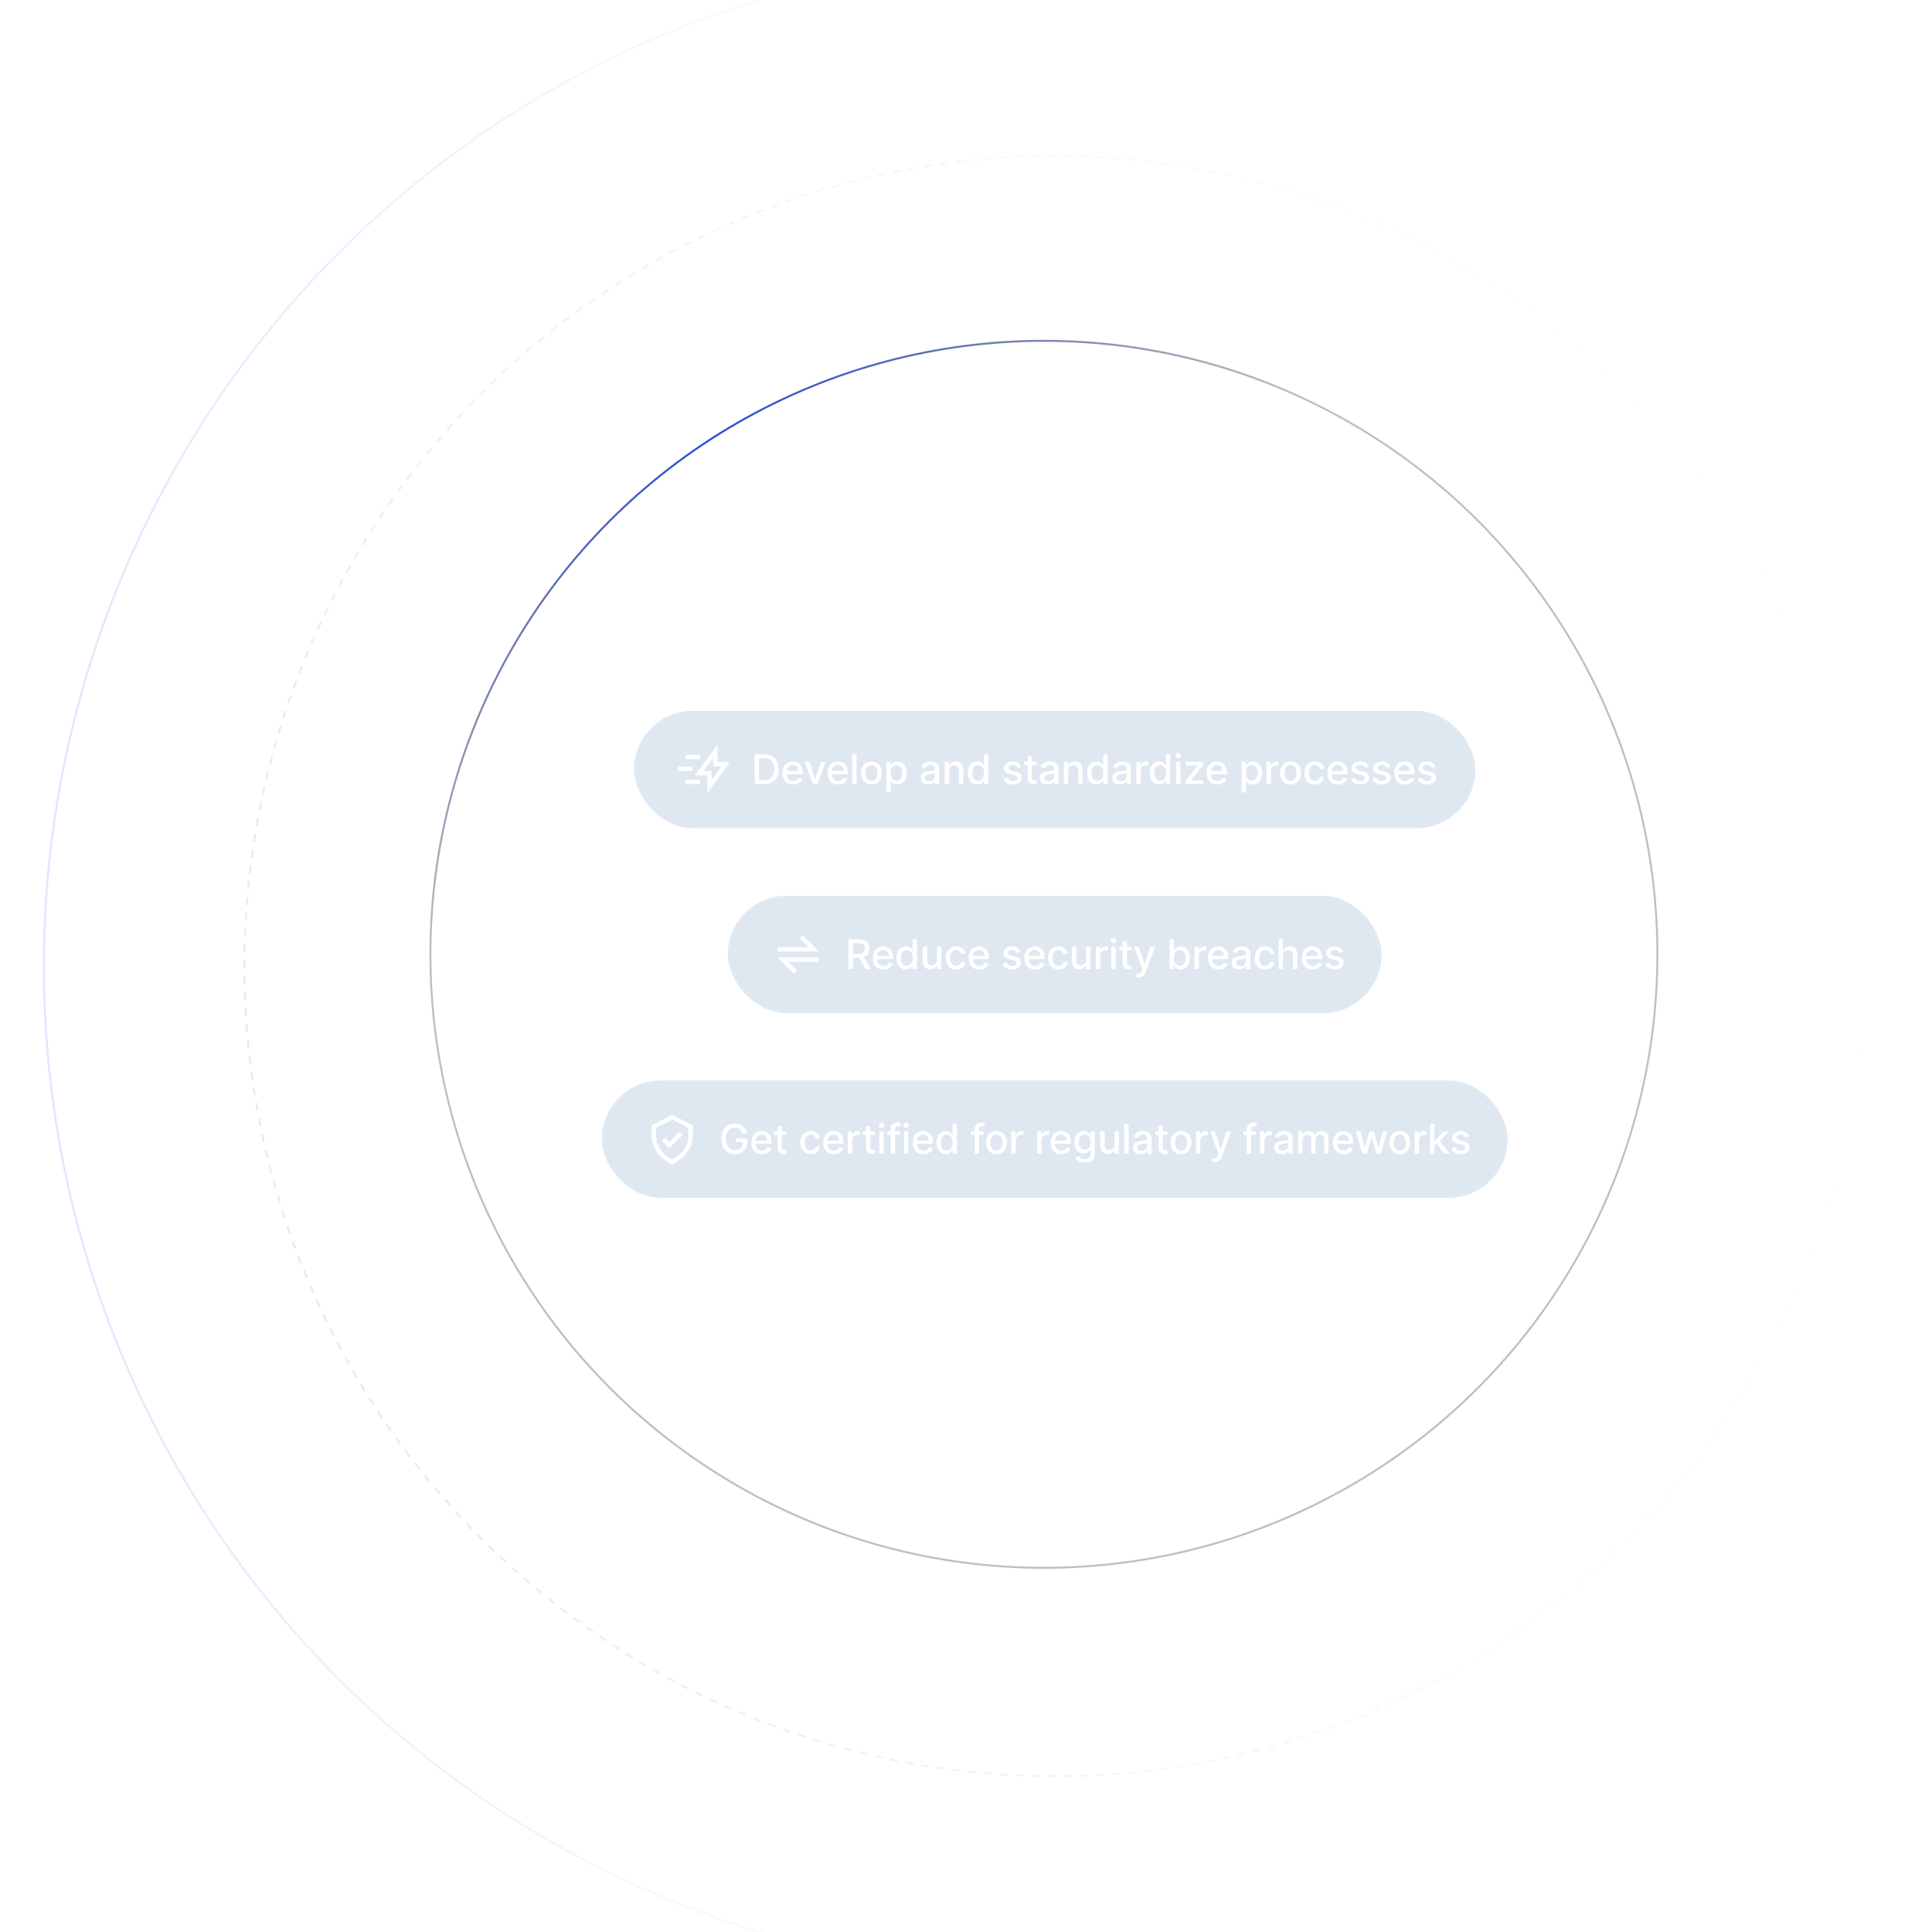 <svg width="992" height="992" viewBox="0 0 992 992" fill="none" xmlns="http://www.w3.org/2000/svg">
<g clip-path="url(#clip0_1160_12592)">
<g filter="url(#filter0_b_1160_12592)">
<circle cx="541" cy="496" r="518.467" stroke="url(#paint0_linear_1160_12592)" stroke-opacity="0.15" stroke-width="1.066"/>
</g>
<g filter="url(#filter1_b_1160_12592)">
<circle cx="541.5" cy="496" r="415.99" stroke="url(#paint1_linear_1160_12592)" stroke-opacity="0.15" stroke-width="1.021" stroke-dasharray="4.08 4.08"/>
</g>
<circle cx="536" cy="490" r="315" stroke="url(#paint2_radial_1160_12592)"/>
<g filter="url(#filter2_b_1160_12592)">
<rect x="373.725" y="459.972" width="335.668" height="60.209" rx="30.105" fill="#6188BB" fill-opacity="0.2"/>
<rect x="374.478" y="460.724" width="334.163" height="58.704" rx="29.352" stroke="white" stroke-opacity="0.05" stroke-width="1.505"/>
</g>
<path d="M399.313 487.443H417.753L411.355 481.046" stroke="white" stroke-width="2.258"/>
<path d="M420.385 492.711H401.946L408.344 499.108" stroke="white" stroke-width="2.258"/>
<path d="M435.617 497.576V482.25H441.08C442.268 482.25 443.253 482.455 444.036 482.864C444.824 483.273 445.413 483.839 445.802 484.562C446.191 485.281 446.386 486.112 446.386 487.054C446.386 487.992 446.189 488.818 445.795 489.531C445.406 490.24 444.817 490.791 444.029 491.185C443.245 491.579 442.26 491.777 441.073 491.777H436.934V489.786H440.863C441.612 489.786 442.22 489.679 442.689 489.464C443.163 489.25 443.51 488.938 443.729 488.529C443.949 488.12 444.059 487.628 444.059 487.054C444.059 486.476 443.946 485.974 443.722 485.55C443.502 485.126 443.156 484.802 442.682 484.577C442.213 484.348 441.597 484.233 440.833 484.233H437.93V497.576H435.617ZM443.183 490.661L446.97 497.576H444.336L440.624 490.661H443.183ZM453.619 497.808C452.487 497.808 451.512 497.566 450.693 497.082C449.88 496.593 449.252 495.907 448.808 495.024C448.369 494.136 448.149 493.096 448.149 491.904C448.149 490.726 448.369 489.689 448.808 488.791C449.252 487.893 449.87 487.192 450.663 486.688C451.462 486.184 452.395 485.932 453.462 485.932C454.111 485.932 454.739 486.039 455.348 486.254C455.957 486.468 456.503 486.805 456.987 487.264C457.471 487.723 457.853 488.319 458.132 489.053C458.411 489.781 458.551 490.666 458.551 491.709V492.502H449.414V490.826H456.358C456.358 490.237 456.239 489.716 455.999 489.262C455.76 488.803 455.423 488.441 454.989 488.177C454.56 487.913 454.056 487.78 453.477 487.78C452.849 487.78 452.3 487.935 451.831 488.244C451.367 488.549 451.008 488.948 450.753 489.442C450.504 489.931 450.379 490.462 450.379 491.036V492.345C450.379 493.114 450.514 493.767 450.783 494.306C451.058 494.845 451.439 495.256 451.928 495.541C452.417 495.82 452.988 495.96 453.642 495.96C454.066 495.96 454.453 495.9 454.802 495.78C455.151 495.655 455.453 495.471 455.707 495.226C455.962 494.982 456.156 494.68 456.291 494.321L458.409 494.703C458.239 495.326 457.935 495.872 457.496 496.341C457.062 496.805 456.516 497.167 455.857 497.427C455.203 497.681 454.458 497.808 453.619 497.808ZM465.126 497.801C464.198 497.801 463.37 497.564 462.641 497.09C461.918 496.611 461.349 495.93 460.935 495.047C460.526 494.159 460.322 493.094 460.322 491.851C460.322 490.609 460.529 489.546 460.943 488.663C461.362 487.78 461.935 487.104 462.664 486.635C463.392 486.166 464.218 485.932 465.141 485.932C465.854 485.932 466.428 486.052 466.862 486.291C467.301 486.526 467.64 486.8 467.88 487.114C468.124 487.429 468.314 487.706 468.449 487.945H468.583V482.25H470.821V497.576H468.636V495.788H468.449C468.314 496.032 468.119 496.311 467.865 496.626C467.615 496.94 467.271 497.214 466.832 497.449C466.393 497.683 465.824 497.801 465.126 497.801ZM465.62 495.892C466.263 495.892 466.807 495.723 467.251 495.384C467.7 495.039 468.039 494.563 468.269 493.954C468.503 493.346 468.621 492.637 468.621 491.829C468.621 491.031 468.506 490.332 468.276 489.734C468.047 489.135 467.71 488.668 467.266 488.334C466.822 488 466.273 487.833 465.62 487.833C464.946 487.833 464.385 488.007 463.936 488.357C463.487 488.706 463.148 489.182 462.918 489.786C462.694 490.39 462.582 491.071 462.582 491.829C462.582 492.597 462.696 493.288 462.926 493.902C463.155 494.515 463.494 495.002 463.943 495.361C464.397 495.715 464.956 495.892 465.62 495.892ZM481.085 492.809V486.082H483.33V497.576H481.13V495.586H481.01C480.746 496.199 480.322 496.711 479.738 497.12C479.159 497.524 478.438 497.726 477.575 497.726C476.837 497.726 476.183 497.564 475.615 497.239C475.051 496.91 474.607 496.424 474.283 495.78C473.963 495.137 473.804 494.341 473.804 493.393V486.082H476.041V493.124C476.041 493.907 476.258 494.53 476.692 494.994C477.126 495.458 477.69 495.69 478.383 495.69C478.803 495.69 479.219 495.586 479.633 495.376C480.052 495.167 480.399 494.85 480.673 494.426C480.953 494.002 481.09 493.463 481.085 492.809ZM490.968 497.808C489.855 497.808 488.897 497.556 488.094 497.052C487.296 496.543 486.682 495.843 486.253 494.949C485.824 494.056 485.609 493.034 485.609 491.881C485.609 490.714 485.829 489.684 486.268 488.791C486.707 487.893 487.326 487.192 488.124 486.688C488.922 486.184 489.862 485.932 490.945 485.932C491.818 485.932 492.596 486.094 493.28 486.418C493.963 486.738 494.515 487.187 494.934 487.765C495.358 488.344 495.61 489.02 495.69 489.793H493.512C493.392 489.255 493.118 488.791 492.689 488.401C492.265 488.012 491.696 487.818 490.982 487.818C490.359 487.818 489.813 487.982 489.344 488.312C488.88 488.636 488.518 489.1 488.259 489.704C487.999 490.302 487.869 491.011 487.869 491.829C487.869 492.667 487.997 493.39 488.251 493.999C488.505 494.608 488.865 495.079 489.329 495.413C489.798 495.748 490.349 495.915 490.982 495.915C491.407 495.915 491.791 495.838 492.135 495.683C492.484 495.523 492.776 495.296 493.01 495.002C493.25 494.708 493.417 494.353 493.512 493.939H495.69C495.61 494.683 495.368 495.346 494.964 495.93C494.56 496.514 494.018 496.973 493.34 497.307C492.666 497.641 491.876 497.808 490.968 497.808ZM502.826 497.808C501.693 497.808 500.718 497.566 499.9 497.082C499.086 496.593 498.458 495.907 498.014 495.024C497.575 494.136 497.355 493.096 497.355 491.904C497.355 490.726 497.575 489.689 498.014 488.791C498.458 487.893 499.076 487.192 499.87 486.688C500.668 486.184 501.601 485.932 502.669 485.932C503.317 485.932 503.946 486.039 504.554 486.254C505.163 486.468 505.709 486.805 506.193 487.264C506.677 487.723 507.059 488.319 507.338 489.053C507.618 489.781 507.757 490.666 507.757 491.709V492.502H498.62V490.826H505.565C505.565 490.237 505.445 489.716 505.205 489.262C504.966 488.803 504.629 488.441 504.195 488.177C503.766 487.913 503.262 487.78 502.683 487.78C502.055 487.78 501.506 487.935 501.037 488.244C500.573 488.549 500.214 488.948 499.96 489.442C499.71 489.931 499.585 490.462 499.585 491.036V492.345C499.585 493.114 499.72 493.767 499.989 494.306C500.264 494.845 500.646 495.256 501.134 495.541C501.623 495.82 502.195 495.96 502.848 495.96C503.272 495.96 503.659 495.9 504.008 495.78C504.357 495.655 504.659 495.471 504.914 495.226C505.168 494.982 505.363 494.68 505.497 494.321L507.615 494.703C507.445 495.326 507.141 495.872 506.702 496.341C506.268 496.805 505.722 497.167 505.063 497.427C504.41 497.681 503.664 497.808 502.826 497.808ZM524.009 488.888L521.981 489.247C521.896 488.988 521.761 488.741 521.577 488.506C521.397 488.272 521.153 488.08 520.843 487.93C520.534 487.78 520.147 487.706 519.683 487.706C519.05 487.706 518.521 487.848 518.097 488.132C517.673 488.411 517.461 488.773 517.461 489.217C517.461 489.601 517.603 489.911 517.887 490.145C518.172 490.38 518.631 490.572 519.264 490.721L521.09 491.14C522.148 491.385 522.936 491.762 523.455 492.27C523.974 492.779 524.233 493.44 524.233 494.254C524.233 494.942 524.034 495.556 523.635 496.094C523.241 496.628 522.689 497.047 521.981 497.352C521.277 497.656 520.462 497.808 519.534 497.808C518.247 497.808 517.196 497.534 516.383 496.985C515.57 496.431 515.071 495.645 514.887 494.628L517.049 494.298C517.184 494.862 517.461 495.289 517.88 495.578C518.299 495.862 518.845 496.005 519.519 496.005C520.252 496.005 520.838 495.852 521.277 495.548C521.716 495.239 521.936 494.862 521.936 494.418C521.936 494.059 521.801 493.757 521.532 493.513C521.267 493.268 520.861 493.084 520.312 492.959L518.366 492.532C517.294 492.288 516.501 491.899 515.987 491.365C515.478 490.831 515.223 490.155 515.223 489.337C515.223 488.658 515.413 488.065 515.792 487.556C516.171 487.047 516.695 486.65 517.364 486.366C518.032 486.077 518.798 485.932 519.661 485.932C520.903 485.932 521.881 486.201 522.595 486.74C523.308 487.274 523.779 487.99 524.009 488.888ZM531.437 497.808C530.304 497.808 529.329 497.566 528.511 497.082C527.698 496.593 527.069 495.907 526.625 495.024C526.186 494.136 525.966 493.096 525.966 491.904C525.966 490.726 526.186 489.689 526.625 488.791C527.069 487.893 527.688 487.192 528.481 486.688C529.279 486.184 530.212 485.932 531.28 485.932C531.928 485.932 532.557 486.039 533.166 486.254C533.774 486.468 534.32 486.805 534.804 487.264C535.288 487.723 535.67 488.319 535.949 489.053C536.229 489.781 536.368 490.666 536.368 491.709V492.502H527.231V490.826H534.176C534.176 490.237 534.056 489.716 533.817 489.262C533.577 488.803 533.24 488.441 532.806 488.177C532.377 487.913 531.873 487.78 531.295 487.78C530.666 487.78 530.117 487.935 529.648 488.244C529.184 488.549 528.825 488.948 528.571 489.442C528.321 489.931 528.197 490.462 528.197 491.036V492.345C528.197 493.114 528.331 493.767 528.601 494.306C528.875 494.845 529.257 495.256 529.746 495.541C530.235 495.82 530.806 495.96 531.459 495.96C531.883 495.96 532.27 495.9 532.619 495.78C532.968 495.655 533.27 495.471 533.525 495.226C533.779 494.982 533.974 494.68 534.108 494.321L536.226 494.703C536.057 495.326 535.752 495.872 535.313 496.341C534.879 496.805 534.333 497.167 533.674 497.427C533.021 497.681 532.275 497.808 531.437 497.808ZM543.482 497.808C542.37 497.808 541.412 497.556 540.608 497.052C539.81 496.543 539.197 495.843 538.768 494.949C538.338 494.056 538.124 493.034 538.124 491.881C538.124 490.714 538.343 489.684 538.783 488.791C539.222 487.893 539.84 487.192 540.638 486.688C541.437 486.184 542.377 485.932 543.46 485.932C544.333 485.932 545.111 486.094 545.794 486.418C546.478 486.738 547.029 487.187 547.448 487.765C547.872 488.344 548.124 489.02 548.204 489.793H546.026C545.907 489.255 545.632 488.791 545.203 488.401C544.779 488.012 544.21 487.818 543.497 487.818C542.873 487.818 542.327 487.982 541.858 488.312C541.394 488.636 541.033 489.1 540.773 489.704C540.514 490.302 540.384 491.011 540.384 491.829C540.384 492.667 540.511 493.39 540.766 493.999C541.02 494.608 541.379 495.079 541.843 495.413C542.312 495.748 542.863 495.915 543.497 495.915C543.921 495.915 544.305 495.838 544.65 495.683C544.999 495.523 545.291 495.296 545.525 495.002C545.765 494.708 545.932 494.353 546.026 493.939H548.204C548.124 494.683 547.882 495.346 547.478 495.93C547.074 496.514 546.533 496.973 545.854 497.307C545.181 497.641 544.39 497.808 543.482 497.808ZM557.668 492.809V486.082H559.913V497.576H557.713V495.586H557.593C557.328 496.199 556.904 496.711 556.321 497.12C555.742 497.524 555.021 497.726 554.158 497.726C553.42 497.726 552.766 497.564 552.197 497.239C551.633 496.91 551.189 496.424 550.865 495.78C550.546 495.137 550.386 494.341 550.386 493.393V486.082H552.624V493.124C552.624 493.907 552.841 494.53 553.275 494.994C553.709 495.458 554.273 495.69 554.966 495.69C555.385 495.69 555.802 495.586 556.216 495.376C556.635 495.167 556.982 494.85 557.256 494.426C557.535 494.002 557.673 493.463 557.668 492.809ZM562.708 497.576V486.082H564.871V487.908H564.991C565.2 487.289 565.57 486.803 566.098 486.448C566.632 486.089 567.236 485.91 567.909 485.91C568.049 485.91 568.214 485.914 568.403 485.924C568.598 485.934 568.75 485.947 568.86 485.962V488.102C568.77 488.077 568.61 488.05 568.381 488.02C568.151 487.985 567.922 487.967 567.692 487.967C567.164 487.967 566.692 488.08 566.278 488.304C565.869 488.524 565.545 488.831 565.305 489.225C565.066 489.614 564.946 490.058 564.946 490.557V497.576H562.708ZM570.585 497.576V486.082H572.823V497.576H570.585ZM571.715 484.308C571.326 484.308 570.992 484.178 570.713 483.919C570.438 483.654 570.301 483.34 570.301 482.976C570.301 482.607 570.438 482.293 570.713 482.033C570.992 481.769 571.326 481.636 571.715 481.636C572.105 481.636 572.436 481.769 572.711 482.033C572.99 482.293 573.13 482.607 573.13 482.976C573.13 483.34 572.99 483.654 572.711 483.919C572.436 484.178 572.105 484.308 571.715 484.308ZM580.988 486.082V487.878H574.709V486.082H580.988ZM576.393 483.328H578.631V494.201C578.631 494.635 578.696 494.962 578.825 495.181C578.955 495.396 579.122 495.543 579.327 495.623C579.536 495.698 579.763 495.735 580.008 495.735C580.187 495.735 580.344 495.723 580.479 495.698C580.614 495.673 580.719 495.653 580.793 495.638L581.198 497.486C581.068 497.536 580.883 497.586 580.644 497.636C580.404 497.691 580.105 497.721 579.746 497.726C579.157 497.736 578.608 497.631 578.099 497.412C577.591 497.192 577.179 496.853 576.865 496.394C576.55 495.935 576.393 495.359 576.393 494.665V483.328ZM584.667 501.887C584.333 501.887 584.028 501.859 583.754 501.804C583.479 501.754 583.275 501.7 583.14 501.64L583.679 499.806C584.088 499.916 584.452 499.963 584.772 499.948C585.091 499.933 585.373 499.814 585.617 499.589C585.867 499.365 586.086 498.998 586.276 498.489L586.553 497.726L582.347 486.082H584.742L587.653 495.002H587.772L590.683 486.082H593.086L588.349 499.11C588.129 499.709 587.85 500.215 587.511 500.629C587.171 501.048 586.767 501.363 586.298 501.572C585.829 501.782 585.285 501.887 584.667 501.887ZM600.524 497.576V482.25H602.761V487.945H602.896C603.026 487.706 603.213 487.429 603.457 487.114C603.702 486.8 604.041 486.526 604.475 486.291C604.909 486.052 605.483 485.932 606.196 485.932C607.124 485.932 607.952 486.166 608.681 486.635C609.409 487.104 609.98 487.78 610.394 488.663C610.813 489.546 611.023 490.609 611.023 491.851C611.023 493.094 610.816 494.159 610.402 495.047C609.988 495.93 609.419 496.611 608.696 497.09C607.972 497.564 607.146 497.801 606.219 497.801C605.52 497.801 604.949 497.683 604.505 497.449C604.066 497.214 603.722 496.94 603.472 496.626C603.223 496.311 603.031 496.032 602.896 495.788H602.709V497.576H600.524ZM602.716 491.829C602.716 492.637 602.834 493.346 603.068 493.954C603.303 494.563 603.642 495.039 604.086 495.384C604.53 495.723 605.074 495.892 605.717 495.892C606.386 495.892 606.944 495.715 607.393 495.361C607.842 495.002 608.182 494.515 608.411 493.902C608.646 493.288 608.763 492.597 608.763 491.829C608.763 491.071 608.648 490.39 608.419 489.786C608.194 489.182 607.855 488.706 607.401 488.357C606.952 488.007 606.391 487.833 605.717 487.833C605.069 487.833 604.52 488 604.071 488.334C603.627 488.668 603.29 489.135 603.061 489.734C602.831 490.332 602.716 491.031 602.716 491.829ZM613.325 497.576V486.082H615.487V487.908H615.607C615.817 487.289 616.186 486.803 616.715 486.448C617.249 486.089 617.852 485.91 618.526 485.91C618.665 485.91 618.83 485.914 619.02 485.924C619.214 485.934 619.366 485.947 619.476 485.962V488.102C619.386 488.077 619.227 488.05 618.997 488.02C618.768 487.985 618.538 487.967 618.309 487.967C617.78 487.967 617.308 488.08 616.894 488.304C616.485 488.524 616.161 488.831 615.921 489.225C615.682 489.614 615.562 490.058 615.562 490.557V497.576H613.325ZM625.744 497.808C624.612 497.808 623.636 497.566 622.818 497.082C622.005 496.593 621.376 495.907 620.932 495.024C620.493 494.136 620.274 493.096 620.274 491.904C620.274 490.726 620.493 489.689 620.932 488.791C621.376 487.893 621.995 487.192 622.788 486.688C623.586 486.184 624.519 485.932 625.587 485.932C626.236 485.932 626.864 486.039 627.473 486.254C628.081 486.468 628.628 486.805 629.112 487.264C629.596 487.723 629.977 488.319 630.257 489.053C630.536 489.781 630.676 490.666 630.676 491.709V492.502H621.538V490.826H628.483C628.483 490.237 628.363 489.716 628.124 489.262C627.884 488.803 627.548 488.441 627.114 488.177C626.685 487.913 626.181 487.78 625.602 487.78C624.973 487.78 624.425 487.935 623.956 488.244C623.492 488.549 623.132 488.948 622.878 489.442C622.629 489.931 622.504 490.462 622.504 491.036V492.345C622.504 493.114 622.639 493.767 622.908 494.306C623.182 494.845 623.564 495.256 624.053 495.541C624.542 495.82 625.113 495.96 625.767 495.96C626.191 495.96 626.577 495.9 626.927 495.78C627.276 495.655 627.578 495.471 627.832 495.226C628.086 494.982 628.281 494.68 628.416 494.321L630.534 494.703C630.364 495.326 630.06 495.872 629.621 496.341C629.187 496.805 628.64 497.167 627.982 497.427C627.328 497.681 626.582 497.808 625.744 497.808ZM636.293 497.831C635.564 497.831 634.906 497.696 634.317 497.427C633.728 497.152 633.262 496.755 632.918 496.237C632.578 495.718 632.409 495.082 632.409 494.328C632.409 493.68 632.534 493.146 632.783 492.727C633.032 492.308 633.369 491.976 633.793 491.732C634.217 491.487 634.691 491.303 635.215 491.178C635.739 491.053 636.273 490.958 636.817 490.893C637.505 490.814 638.064 490.749 638.493 490.699C638.922 490.644 639.234 490.557 639.428 490.437C639.623 490.317 639.72 490.123 639.72 489.853V489.801C639.72 489.147 639.536 488.641 639.166 488.282C638.802 487.923 638.258 487.743 637.535 487.743C636.782 487.743 636.188 487.91 635.754 488.244C635.325 488.574 635.028 488.94 634.863 489.344L632.761 488.865C633.01 488.167 633.374 487.603 633.853 487.174C634.337 486.74 634.893 486.426 635.522 486.231C636.151 486.032 636.812 485.932 637.505 485.932C637.964 485.932 638.45 485.987 638.964 486.097C639.483 486.201 639.967 486.396 640.416 486.68C640.87 486.965 641.242 487.371 641.531 487.9C641.82 488.424 641.965 489.105 641.965 489.943V497.576H639.78V496.005H639.69C639.546 496.294 639.329 496.578 639.039 496.858C638.75 497.137 638.378 497.369 637.924 497.554C637.47 497.738 636.926 497.831 636.293 497.831ZM636.779 496.035C637.398 496.035 637.927 495.912 638.366 495.668C638.81 495.423 639.146 495.104 639.376 494.71C639.61 494.311 639.728 493.884 639.728 493.43V491.949C639.648 492.028 639.493 492.103 639.264 492.173C639.039 492.238 638.782 492.295 638.493 492.345C638.203 492.39 637.922 492.433 637.647 492.472C637.373 492.507 637.143 492.537 636.959 492.562C636.525 492.617 636.128 492.709 635.769 492.839C635.415 492.969 635.13 493.156 634.916 493.4C634.706 493.64 634.601 493.959 634.601 494.358C634.601 494.912 634.806 495.331 635.215 495.616C635.624 495.895 636.146 496.035 636.779 496.035ZM649.576 497.808C648.464 497.808 647.506 497.556 646.703 497.052C645.905 496.543 645.291 495.843 644.862 494.949C644.433 494.056 644.218 493.034 644.218 491.881C644.218 490.714 644.438 489.684 644.877 488.791C645.316 487.893 645.935 487.192 646.733 486.688C647.531 486.184 648.471 485.932 649.554 485.932C650.427 485.932 651.205 486.094 651.889 486.418C652.572 486.738 653.124 487.187 653.543 487.765C653.967 488.344 654.219 489.02 654.299 489.793H652.121C652.001 489.255 651.727 488.791 651.298 488.401C650.874 488.012 650.305 487.818 649.591 487.818C648.968 487.818 648.422 487.982 647.953 488.312C647.489 488.636 647.127 489.1 646.867 489.704C646.608 490.302 646.478 491.011 646.478 491.829C646.478 492.667 646.606 493.39 646.86 493.999C647.114 494.608 647.474 495.079 647.938 495.413C648.407 495.748 648.958 495.915 649.591 495.915C650.016 495.915 650.4 495.838 650.744 495.683C651.093 495.523 651.385 495.296 651.619 495.002C651.859 494.708 652.026 494.353 652.121 493.939H654.299C654.219 494.683 653.977 495.346 653.573 495.93C653.169 496.514 652.627 496.973 651.949 497.307C651.275 497.641 650.484 497.808 649.576 497.808ZM658.718 490.751V497.576H656.481V482.25H658.688V487.952H658.83C659.1 487.334 659.511 486.842 660.065 486.478C660.619 486.114 661.342 485.932 662.235 485.932C663.024 485.932 663.712 486.094 664.301 486.418C664.894 486.743 665.353 487.227 665.678 487.87C666.007 488.509 666.172 489.307 666.172 490.265V497.576H663.934V490.534C663.934 489.691 663.717 489.038 663.283 488.574C662.849 488.105 662.245 487.87 661.472 487.87C660.943 487.87 660.469 487.982 660.05 488.207C659.636 488.431 659.309 488.761 659.07 489.195C658.835 489.624 658.718 490.143 658.718 490.751ZM673.901 497.808C672.768 497.808 671.793 497.566 670.975 497.082C670.162 496.593 669.533 495.907 669.089 495.024C668.65 494.136 668.43 493.096 668.43 491.904C668.43 490.726 668.65 489.689 669.089 488.791C669.533 487.893 670.152 487.192 670.945 486.688C671.743 486.184 672.676 485.932 673.744 485.932C674.392 485.932 675.021 486.039 675.63 486.254C676.238 486.468 676.784 486.805 677.268 487.264C677.752 487.723 678.134 488.319 678.413 489.053C678.693 489.781 678.832 490.666 678.832 491.709V492.502H669.695V490.826H676.64C676.64 490.237 676.52 489.716 676.281 489.262C676.041 488.803 675.704 488.441 675.27 488.177C674.841 487.913 674.337 487.78 673.759 487.78C673.13 487.78 672.581 487.935 672.112 488.244C671.648 488.549 671.289 488.948 671.035 489.442C670.785 489.931 670.661 490.462 670.661 491.036V492.345C670.661 493.114 670.795 493.767 671.065 494.306C671.339 494.845 671.721 495.256 672.21 495.541C672.699 495.82 673.27 495.96 673.923 495.96C674.347 495.96 674.734 495.9 675.083 495.78C675.432 495.655 675.734 495.471 675.989 495.226C676.243 494.982 676.438 494.68 676.572 494.321L678.69 494.703C678.521 495.326 678.216 495.872 677.777 496.341C677.343 496.805 676.797 497.167 676.138 497.427C675.485 497.681 674.739 497.808 673.901 497.808ZM689.718 488.888L687.69 489.247C687.605 488.988 687.47 488.741 687.286 488.506C687.106 488.272 686.862 488.08 686.552 487.93C686.243 487.78 685.856 487.706 685.392 487.706C684.759 487.706 684.23 487.848 683.806 488.132C683.382 488.411 683.17 488.773 683.17 489.217C683.17 489.601 683.312 489.911 683.596 490.145C683.881 490.38 684.34 490.572 684.973 490.721L686.799 491.14C687.857 491.385 688.645 491.762 689.164 492.27C689.683 492.779 689.942 493.44 689.942 494.254C689.942 494.942 689.743 495.556 689.344 496.094C688.949 496.628 688.398 497.047 687.69 497.352C686.986 497.656 686.171 497.808 685.243 497.808C683.956 497.808 682.905 497.534 682.092 496.985C681.279 496.431 680.78 495.645 680.595 494.628L682.758 494.298C682.893 494.862 683.17 495.289 683.589 495.578C684.008 495.862 684.554 496.005 685.228 496.005C685.961 496.005 686.547 495.852 686.986 495.548C687.425 495.239 687.645 494.862 687.645 494.418C687.645 494.059 687.51 493.757 687.241 493.513C686.976 493.268 686.57 493.084 686.021 492.959L684.075 492.532C683.003 492.288 682.209 491.899 681.696 491.365C681.187 490.831 680.932 490.155 680.932 489.337C680.932 488.658 681.122 488.065 681.501 487.556C681.88 487.047 682.404 486.65 683.072 486.366C683.741 486.077 684.507 485.932 685.37 485.932C686.612 485.932 687.59 486.201 688.303 486.74C689.017 487.274 689.488 487.99 689.718 488.888Z" fill="white"/>
<g filter="url(#filter3_b_1160_12592)">
<rect x="325.556" y="365" width="432.003" height="60.209" rx="30.105" fill="#6188BB" fill-opacity="0.2"/>
<rect x="326.309" y="365.753" width="430.498" height="58.704" rx="29.352" stroke="white" stroke-opacity="0.05" stroke-width="1.505"/>
</g>
<path d="M364.316 403.76L372.595 392.471H367.327V385.697L359.048 396.987H364.316V403.76Z" stroke="white" stroke-width="2.258"/>
<path d="M355.646 394.729H348.12" stroke="white" stroke-width="2.258"/>
<path d="M359.425 401.503H351.898" stroke="white" stroke-width="2.258"/>
<path d="M359.425 388.707H351.898" stroke="white" stroke-width="2.258"/>
<path d="M392.41 402.604H387.449V387.278H392.568C394.069 387.278 395.359 387.585 396.437 388.199C397.514 388.808 398.34 389.683 398.914 390.826C399.492 391.963 399.782 393.328 399.782 394.919C399.782 396.515 399.49 397.887 398.906 399.035C398.327 400.182 397.489 401.065 396.392 401.684C395.294 402.298 393.967 402.604 392.41 402.604ZM389.761 400.584H392.283C393.451 400.584 394.421 400.364 395.194 399.925C395.968 399.481 396.546 398.84 396.93 398.002C397.315 397.159 397.507 396.131 397.507 394.919C397.507 393.717 397.315 392.696 396.93 391.858C396.551 391.02 395.985 390.384 395.232 389.95C394.478 389.516 393.543 389.299 392.425 389.299H389.761V400.584ZM407.221 402.836C406.088 402.836 405.113 402.595 404.295 402.111C403.482 401.622 402.853 400.936 402.409 400.053C401.97 399.165 401.75 398.124 401.75 396.932C401.75 395.755 401.97 394.717 402.409 393.819C402.853 392.921 403.472 392.22 404.265 391.716C405.063 391.212 405.996 390.96 407.064 390.96C407.712 390.96 408.341 391.068 408.949 391.282C409.558 391.497 410.104 391.833 410.588 392.292C411.072 392.751 411.454 393.347 411.733 394.081C412.013 394.809 412.152 395.695 412.152 396.737V397.531H403.015V395.854H409.96C409.96 395.266 409.84 394.744 409.601 394.29C409.361 393.831 409.024 393.47 408.59 393.205C408.161 392.941 407.657 392.809 407.079 392.809C406.45 392.809 405.901 392.963 405.432 393.273C404.968 393.577 404.609 393.976 404.355 394.47C404.105 394.959 403.98 395.49 403.98 396.064V397.374C403.98 398.142 404.115 398.795 404.385 399.334C404.659 399.873 405.041 400.285 405.53 400.569C406.018 400.848 406.59 400.988 407.243 400.988C407.667 400.988 408.054 400.928 408.403 400.808C408.752 400.684 409.054 400.499 409.309 400.255C409.563 400.01 409.758 399.708 409.892 399.349L412.01 399.731C411.841 400.354 411.536 400.901 411.097 401.37C410.663 401.834 410.117 402.195 409.458 402.455C408.805 402.709 408.059 402.836 407.221 402.836ZM423.928 391.11L419.76 402.604H417.365L413.19 391.11H415.592L418.503 399.955H418.622L421.526 391.11H423.928ZM430.383 402.836C429.251 402.836 428.276 402.595 427.457 402.111C426.644 401.622 426.016 400.936 425.572 400.053C425.132 399.165 424.913 398.124 424.913 396.932C424.913 395.755 425.132 394.717 425.572 393.819C426.016 392.921 426.634 392.22 427.427 391.716C428.226 391.212 429.159 390.96 430.226 390.96C430.875 390.96 431.503 391.068 432.112 391.282C432.721 391.497 433.267 391.833 433.751 392.292C434.235 392.751 434.616 393.347 434.896 394.081C435.175 394.809 435.315 395.695 435.315 396.737V397.531H426.178V395.854H433.122C433.122 395.266 433.003 394.744 432.763 394.29C432.524 393.831 432.187 393.47 431.753 393.205C431.324 392.941 430.82 392.809 430.241 392.809C429.613 392.809 429.064 392.963 428.595 393.273C428.131 393.577 427.772 393.976 427.517 394.47C427.268 394.959 427.143 395.49 427.143 396.064V397.374C427.143 398.142 427.278 398.795 427.547 399.334C427.822 399.873 428.203 400.285 428.692 400.569C429.181 400.848 429.752 400.988 430.406 400.988C430.83 400.988 431.217 400.928 431.566 400.808C431.915 400.684 432.217 400.499 432.471 400.255C432.726 400.01 432.92 399.708 433.055 399.349L435.173 399.731C435.003 400.354 434.699 400.901 434.26 401.37C433.826 401.834 433.279 402.195 432.621 402.455C431.967 402.709 431.222 402.836 430.383 402.836ZM439.824 387.278V402.604H437.587V387.278H439.824ZM447.466 402.836C446.388 402.836 445.448 402.59 444.644 402.096C443.841 401.602 443.218 400.911 442.774 400.023C442.33 399.135 442.108 398.097 442.108 396.91C442.108 395.717 442.33 394.675 442.774 393.782C443.218 392.889 443.841 392.195 444.644 391.701C445.448 391.207 446.388 390.96 447.466 390.96C448.543 390.96 449.484 391.207 450.287 391.701C451.09 392.195 451.714 392.889 452.158 393.782C452.602 394.675 452.824 395.717 452.824 396.91C452.824 398.097 452.602 399.135 452.158 400.023C451.714 400.911 451.09 401.602 450.287 402.096C449.484 402.59 448.543 402.836 447.466 402.836ZM447.473 400.958C448.172 400.958 448.75 400.774 449.209 400.404C449.668 400.035 450.008 399.544 450.227 398.93C450.452 398.316 450.564 397.64 450.564 396.902C450.564 396.169 450.452 395.495 450.227 394.882C450.008 394.263 449.668 393.767 449.209 393.392C448.75 393.018 448.172 392.831 447.473 392.831C446.77 392.831 446.186 393.018 445.722 393.392C445.263 393.767 444.921 394.263 444.697 394.882C444.477 395.495 444.368 396.169 444.368 396.902C444.368 397.64 444.477 398.316 444.697 398.93C444.921 399.544 445.263 400.035 445.722 400.404C446.186 400.774 446.77 400.958 447.473 400.958ZM455.111 406.915V391.11H457.296V392.973H457.483C457.613 392.734 457.8 392.457 458.044 392.143C458.289 391.828 458.628 391.554 459.062 391.319C459.496 391.08 460.07 390.96 460.783 390.96C461.711 390.96 462.539 391.195 463.268 391.664C463.996 392.133 464.567 392.809 464.981 393.692C465.4 394.575 465.61 395.637 465.61 396.88C465.61 398.122 465.403 399.187 464.989 400.075C464.575 400.958 464.006 401.639 463.283 402.118C462.559 402.592 461.733 402.829 460.806 402.829C460.107 402.829 459.536 402.712 459.092 402.477C458.653 402.243 458.309 401.968 458.059 401.654C457.81 401.34 457.618 401.06 457.483 400.816H457.348V406.915H455.111ZM457.303 396.857C457.303 397.665 457.421 398.374 457.655 398.983C457.889 399.591 458.229 400.068 458.673 400.412C459.117 400.751 459.661 400.921 460.304 400.921C460.973 400.921 461.531 400.744 461.98 400.389C462.429 400.03 462.769 399.544 462.998 398.93C463.233 398.316 463.35 397.626 463.35 396.857C463.35 396.099 463.235 395.418 463.006 394.814C462.781 394.211 462.442 393.734 461.988 393.385C461.539 393.036 460.978 392.861 460.304 392.861C459.656 392.861 459.107 393.028 458.658 393.362C458.214 393.697 457.877 394.163 457.648 394.762C457.418 395.361 457.303 396.059 457.303 396.857ZM476.617 402.859C475.889 402.859 475.231 402.724 474.642 402.455C474.053 402.18 473.587 401.784 473.242 401.265C472.903 400.746 472.734 400.11 472.734 399.357C472.734 398.708 472.858 398.174 473.108 397.755C473.357 397.336 473.694 397.004 474.118 396.76C474.542 396.515 475.016 396.331 475.54 396.206C476.064 396.081 476.598 395.987 477.141 395.922C477.83 395.842 478.389 395.777 478.818 395.727C479.247 395.672 479.558 395.585 479.753 395.465C479.948 395.346 480.045 395.151 480.045 394.882V394.829C480.045 394.176 479.86 393.669 479.491 393.31C479.127 392.951 478.583 392.771 477.86 392.771C477.106 392.771 476.513 392.938 476.079 393.273C475.65 393.602 475.353 393.969 475.188 394.373L473.085 393.894C473.335 393.195 473.699 392.632 474.178 392.203C474.662 391.768 475.218 391.454 475.847 391.26C476.475 391.06 477.136 390.96 477.83 390.96C478.289 390.96 478.775 391.015 479.289 391.125C479.808 391.23 480.292 391.424 480.741 391.709C481.195 391.993 481.567 392.4 481.856 392.928C482.145 393.452 482.29 394.133 482.29 394.971V402.604H480.105V401.033H480.015C479.87 401.322 479.653 401.607 479.364 401.886C479.075 402.165 478.703 402.397 478.249 402.582C477.795 402.767 477.251 402.859 476.617 402.859ZM477.104 401.063C477.723 401.063 478.251 400.941 478.69 400.696C479.134 400.452 479.471 400.132 479.701 399.738C479.935 399.339 480.052 398.913 480.052 398.459V396.977C479.973 397.057 479.818 397.132 479.588 397.201C479.364 397.266 479.107 397.324 478.818 397.374C478.528 397.418 478.246 397.461 477.972 397.501C477.698 397.536 477.468 397.566 477.284 397.591C476.849 397.645 476.453 397.738 476.094 397.867C475.739 397.997 475.455 398.184 475.241 398.429C475.031 398.668 474.926 398.988 474.926 399.387C474.926 399.94 475.131 400.359 475.54 400.644C475.949 400.923 476.47 401.063 477.104 401.063ZM487.297 395.78V402.604H485.059V391.11H487.207V392.981H487.349C487.614 392.372 488.028 391.883 488.592 391.514C489.16 391.145 489.876 390.96 490.739 390.96C491.523 390.96 492.209 391.125 492.797 391.454C493.386 391.778 493.843 392.262 494.167 392.906C494.491 393.55 494.653 394.345 494.653 395.293V402.604H492.416V395.563C492.416 394.729 492.199 394.078 491.765 393.609C491.331 393.135 490.734 392.898 489.976 392.898C489.457 392.898 488.996 393.011 488.592 393.235C488.193 393.46 487.876 393.789 487.641 394.223C487.412 394.652 487.297 395.171 487.297 395.78ZM501.746 402.829C500.818 402.829 499.99 402.592 499.262 402.118C498.538 401.639 497.97 400.958 497.556 400.075C497.147 399.187 496.942 398.122 496.942 396.88C496.942 395.637 497.149 394.575 497.563 393.692C497.982 392.809 498.556 392.133 499.284 391.664C500.013 391.195 500.838 390.96 501.761 390.96C502.475 390.96 503.048 391.08 503.482 391.319C503.922 391.554 504.261 391.828 504.5 392.143C504.745 392.457 504.934 392.734 505.069 392.973H505.204V387.278H507.441V402.604H505.256V400.816H505.069C504.934 401.06 504.74 401.34 504.485 401.654C504.236 401.968 503.892 402.243 503.453 402.477C503.014 402.712 502.445 402.829 501.746 402.829ZM502.24 400.921C502.884 400.921 503.428 400.751 503.872 400.412C504.321 400.068 504.66 399.591 504.889 398.983C505.124 398.374 505.241 397.665 505.241 396.857C505.241 396.059 505.126 395.361 504.897 394.762C504.667 394.163 504.331 393.697 503.887 393.362C503.443 393.028 502.894 392.861 502.24 392.861C501.567 392.861 501.005 393.036 500.556 393.385C500.107 393.734 499.768 394.211 499.539 394.814C499.314 395.418 499.202 396.099 499.202 396.857C499.202 397.626 499.317 398.316 499.546 398.93C499.776 399.544 500.115 400.03 500.564 400.389C501.018 400.744 501.577 400.921 502.24 400.921ZM524.404 393.916L522.376 394.275C522.291 394.016 522.156 393.769 521.972 393.535C521.792 393.3 521.548 393.108 521.238 392.958C520.929 392.809 520.542 392.734 520.078 392.734C519.445 392.734 518.916 392.876 518.492 393.16C518.068 393.44 517.856 393.801 517.856 394.246C517.856 394.63 517.998 394.939 518.282 395.173C518.567 395.408 519.026 395.6 519.659 395.75L521.485 396.169C522.543 396.413 523.331 396.79 523.85 397.299C524.369 397.808 524.628 398.469 524.628 399.282C524.628 399.97 524.429 400.584 524.03 401.123C523.635 401.657 523.084 402.076 522.376 402.38C521.672 402.684 520.857 402.836 519.929 402.836C518.642 402.836 517.591 402.562 516.778 402.013C515.965 401.46 515.466 400.674 515.281 399.656L517.444 399.327C517.579 399.891 517.856 400.317 518.275 400.606C518.694 400.891 519.24 401.033 519.914 401.033C520.647 401.033 521.233 400.881 521.672 400.576C522.111 400.267 522.331 399.891 522.331 399.446C522.331 399.087 522.196 398.785 521.927 398.541C521.662 398.297 521.256 398.112 520.707 397.987L518.761 397.561C517.689 397.316 516.895 396.927 516.382 396.393C515.873 395.859 515.618 395.183 515.618 394.365C515.618 393.687 515.808 393.093 516.187 392.584C516.566 392.075 517.09 391.679 517.758 391.394C518.427 391.105 519.193 390.96 520.056 390.96C521.298 390.96 522.276 391.23 522.989 391.768C523.703 392.302 524.174 393.018 524.404 393.916ZM532.243 391.11V392.906H525.965V391.11H532.243ZM527.648 388.356H529.886V399.229C529.886 399.664 529.951 399.99 530.081 400.21C530.21 400.424 530.377 400.571 530.582 400.651C530.792 400.726 531.019 400.764 531.263 400.764C531.443 400.764 531.6 400.751 531.734 400.726C531.869 400.701 531.974 400.681 532.049 400.666L532.453 402.515C532.323 402.565 532.139 402.614 531.899 402.664C531.66 402.719 531.36 402.749 531.001 402.754C530.412 402.764 529.864 402.659 529.355 402.44C528.846 402.22 528.434 401.881 528.12 401.422C527.806 400.963 527.648 400.387 527.648 399.693V388.356ZM537.853 402.859C537.124 402.859 536.466 402.724 535.877 402.455C535.289 402.18 534.822 401.784 534.478 401.265C534.139 400.746 533.969 400.11 533.969 399.357C533.969 398.708 534.094 398.174 534.343 397.755C534.593 397.336 534.929 397.004 535.353 396.76C535.777 396.515 536.251 396.331 536.775 396.206C537.299 396.081 537.833 395.987 538.377 395.922C539.065 395.842 539.624 395.777 540.053 395.727C540.482 395.672 540.794 395.585 540.988 395.465C541.183 395.346 541.28 395.151 541.28 394.882V394.829C541.28 394.176 541.096 393.669 540.726 393.31C540.362 392.951 539.818 392.771 539.095 392.771C538.342 392.771 537.748 392.938 537.314 393.273C536.885 393.602 536.588 393.969 536.423 394.373L534.321 393.894C534.57 393.195 534.934 392.632 535.413 392.203C535.897 391.768 536.453 391.454 537.082 391.26C537.711 391.06 538.372 390.96 539.065 390.96C539.524 390.96 540.011 391.015 540.524 391.125C541.043 391.23 541.527 391.424 541.976 391.709C542.43 391.993 542.802 392.4 543.091 392.928C543.381 393.452 543.525 394.133 543.525 394.971V402.604H541.34V401.033H541.25C541.106 401.322 540.889 401.607 540.599 401.886C540.31 402.165 539.938 402.397 539.484 402.582C539.03 402.767 538.486 402.859 537.853 402.859ZM538.339 401.063C538.958 401.063 539.487 400.941 539.926 400.696C540.37 400.452 540.707 400.132 540.936 399.738C541.17 399.339 541.288 398.913 541.288 398.459V396.977C541.208 397.057 541.053 397.132 540.824 397.201C540.599 397.266 540.342 397.324 540.053 397.374C539.764 397.418 539.482 397.461 539.207 397.501C538.933 397.536 538.703 397.566 538.519 397.591C538.085 397.645 537.688 397.738 537.329 397.867C536.975 397.997 536.69 398.184 536.476 398.429C536.266 398.668 536.162 398.988 536.162 399.387C536.162 399.94 536.366 400.359 536.775 400.644C537.184 400.923 537.706 401.063 538.339 401.063ZM548.532 395.78V402.604H546.295V391.11H548.443V392.981H548.585C548.849 392.372 549.263 391.883 549.827 391.514C550.396 391.145 551.112 390.96 551.975 390.96C552.758 390.96 553.444 391.125 554.033 391.454C554.621 391.778 555.078 392.262 555.402 392.906C555.726 393.55 555.889 394.345 555.889 395.293V402.604H553.651V395.563C553.651 394.729 553.434 394.078 553 393.609C552.566 393.135 551.97 392.898 551.211 392.898C550.693 392.898 550.231 393.011 549.827 393.235C549.428 393.46 549.111 393.789 548.877 394.223C548.647 394.652 548.532 395.171 548.532 395.78ZM562.982 402.829C562.054 402.829 561.226 402.592 560.497 402.118C559.774 401.639 559.205 400.958 558.791 400.075C558.382 399.187 558.177 398.122 558.177 396.88C558.177 395.637 558.384 394.575 558.798 393.692C559.218 392.809 559.791 392.133 560.52 391.664C561.248 391.195 562.074 390.96 562.997 390.96C563.71 390.96 564.284 391.08 564.718 391.319C565.157 391.554 565.496 391.828 565.736 392.143C565.98 392.457 566.17 392.734 566.304 392.973H566.439V387.278H568.677V402.604H566.491V400.816H566.304C566.17 401.06 565.975 401.34 565.721 401.654C565.471 401.968 565.127 402.243 564.688 402.477C564.249 402.712 563.68 402.829 562.982 402.829ZM563.476 400.921C564.119 400.921 564.663 400.751 565.107 400.412C565.556 400.068 565.895 399.591 566.125 398.983C566.359 398.374 566.476 397.665 566.476 396.857C566.476 396.059 566.362 395.361 566.132 394.762C565.903 394.163 565.566 393.697 565.122 393.362C564.678 393.028 564.129 392.861 563.476 392.861C562.802 392.861 562.241 393.036 561.792 393.385C561.343 393.734 561.004 394.211 560.774 394.814C560.55 395.418 560.437 396.099 560.437 396.857C560.437 397.626 560.552 398.316 560.782 398.93C561.011 399.544 561.35 400.03 561.799 400.389C562.253 400.744 562.812 400.921 563.476 400.921ZM575.004 402.859C574.276 402.859 573.618 402.724 573.029 402.455C572.44 402.18 571.974 401.784 571.629 401.265C571.29 400.746 571.121 400.11 571.121 399.357C571.121 398.708 571.245 398.174 571.495 397.755C571.744 397.336 572.081 397.004 572.505 396.76C572.929 396.515 573.403 396.331 573.927 396.206C574.451 396.081 574.985 395.987 575.528 395.922C576.217 395.842 576.776 395.777 577.205 395.727C577.634 395.672 577.945 395.585 578.14 395.465C578.335 395.346 578.432 395.151 578.432 394.882V394.829C578.432 394.176 578.247 393.669 577.878 393.31C577.514 392.951 576.97 392.771 576.247 392.771C575.493 392.771 574.9 392.938 574.466 393.273C574.037 393.602 573.74 393.969 573.575 394.373L571.472 393.894C571.722 393.195 572.086 392.632 572.565 392.203C573.049 391.768 573.605 391.454 574.234 391.26C574.862 391.06 575.523 390.96 576.217 390.96C576.676 390.96 577.162 391.015 577.676 391.125C578.195 391.23 578.679 391.424 579.128 391.709C579.582 391.993 579.954 392.4 580.243 392.928C580.532 393.452 580.677 394.133 580.677 394.971V402.604H578.492V401.033H578.402C578.257 401.322 578.04 401.607 577.751 401.886C577.462 402.165 577.09 402.397 576.636 402.582C576.182 402.767 575.638 402.859 575.004 402.859ZM575.491 401.063C576.11 401.063 576.638 400.941 577.077 400.696C577.521 400.452 577.858 400.132 578.088 399.738C578.322 399.339 578.439 398.913 578.439 398.459V396.977C578.36 397.057 578.205 397.132 577.975 397.201C577.751 397.266 577.494 397.324 577.205 397.374C576.915 397.418 576.633 397.461 576.359 397.501C576.085 397.536 575.855 397.566 575.671 397.591C575.236 397.645 574.84 397.738 574.481 397.867C574.126 397.997 573.842 398.184 573.628 398.429C573.418 398.668 573.313 398.988 573.313 399.387C573.313 399.94 573.518 400.359 573.927 400.644C574.336 400.923 574.857 401.063 575.491 401.063ZM583.446 402.604V391.11H585.609V392.936H585.729C585.938 392.317 586.308 391.831 586.836 391.477C587.37 391.117 587.974 390.938 588.647 390.938C588.787 390.938 588.952 390.943 589.141 390.953C589.336 390.963 589.488 390.975 589.598 390.99V393.13C589.508 393.106 589.348 393.078 589.119 393.048C588.889 393.013 588.66 392.996 588.43 392.996C587.902 392.996 587.43 393.108 587.016 393.333C586.607 393.552 586.283 393.859 586.043 394.253C585.804 394.642 585.684 395.086 585.684 395.585V402.604H583.446ZM595.215 402.829C594.287 402.829 593.459 402.592 592.73 402.118C592.007 401.639 591.438 400.958 591.024 400.075C590.615 399.187 590.41 398.122 590.41 396.88C590.41 395.637 590.618 394.575 591.032 393.692C591.451 392.809 592.024 392.133 592.753 391.664C593.481 391.195 594.307 390.96 595.23 390.96C595.943 390.96 596.517 391.08 596.951 391.319C597.39 391.554 597.729 391.828 597.969 392.143C598.213 392.457 598.403 392.734 598.537 392.973H598.672V387.278H600.91V402.604H598.725V400.816H598.537C598.403 401.06 598.208 401.34 597.954 401.654C597.704 401.968 597.36 402.243 596.921 402.477C596.482 402.712 595.913 402.829 595.215 402.829ZM595.709 400.921C596.352 400.921 596.896 400.751 597.34 400.412C597.789 400.068 598.128 399.591 598.358 398.983C598.592 398.374 598.71 397.665 598.71 396.857C598.71 396.059 598.595 395.361 598.365 394.762C598.136 394.163 597.799 393.697 597.355 393.362C596.911 393.028 596.362 392.861 595.709 392.861C595.035 392.861 594.474 393.036 594.025 393.385C593.576 393.734 593.237 394.211 593.007 394.814C592.783 395.418 592.67 396.099 592.67 396.857C592.67 397.626 592.785 398.316 593.015 398.93C593.244 399.544 593.583 400.03 594.032 400.389C594.486 400.744 595.045 400.921 595.709 400.921ZM603.893 402.604V391.11H606.13V402.604H603.893ZM605.023 389.336C604.633 389.336 604.299 389.207 604.02 388.947C603.745 388.683 603.608 388.369 603.608 388.004C603.608 387.635 603.745 387.321 604.02 387.061C604.299 386.797 604.633 386.665 605.023 386.665C605.412 386.665 605.743 386.797 606.018 387.061C606.297 387.321 606.437 387.635 606.437 388.004C606.437 388.369 606.297 388.683 606.018 388.947C605.743 389.207 605.412 389.336 605.023 389.336ZM608.69 402.604V401.07L614.916 393.16V393.056H608.892V391.11H617.708V392.741L611.721 400.554V400.659H617.917V402.604H608.69ZM624.971 402.836C623.838 402.836 622.863 402.595 622.045 402.111C621.232 401.622 620.603 400.936 620.159 400.053C619.72 399.165 619.501 398.124 619.501 396.932C619.501 395.755 619.72 394.717 620.159 393.819C620.603 392.921 621.222 392.22 622.015 391.716C622.813 391.212 623.746 390.96 624.814 390.96C625.462 390.96 626.091 391.068 626.7 391.282C627.308 391.497 627.855 391.833 628.339 392.292C628.822 392.751 629.204 393.347 629.483 394.081C629.763 394.809 629.903 395.695 629.903 396.737V397.531H620.765V395.854H627.71C627.71 395.266 627.59 394.744 627.351 394.29C627.111 393.831 626.774 393.47 626.34 393.205C625.911 392.941 625.407 392.809 624.829 392.809C624.2 392.809 623.651 392.963 623.182 393.273C622.718 393.577 622.359 393.976 622.105 394.47C621.855 394.959 621.731 395.49 621.731 396.064V397.374C621.731 398.142 621.865 398.795 622.135 399.334C622.409 399.873 622.791 400.285 623.28 400.569C623.769 400.848 624.34 400.988 624.993 400.988C625.417 400.988 625.804 400.928 626.153 400.808C626.503 400.684 626.804 400.499 627.059 400.255C627.313 400.01 627.508 399.708 627.643 399.349L629.76 399.731C629.591 400.354 629.286 400.901 628.847 401.37C628.413 401.834 627.867 402.195 627.209 402.455C626.555 402.709 625.809 402.836 624.971 402.836ZM637.541 406.915V391.11H639.726V392.973H639.913C640.043 392.734 640.23 392.457 640.474 392.143C640.719 391.828 641.058 391.554 641.492 391.319C641.926 391.08 642.5 390.96 643.213 390.96C644.141 390.96 644.969 391.195 645.698 391.664C646.426 392.133 646.997 392.809 647.411 393.692C647.83 394.575 648.04 395.637 648.04 396.88C648.04 398.122 647.833 399.187 647.419 400.075C647.005 400.958 646.436 401.639 645.713 402.118C644.989 402.592 644.164 402.829 643.236 402.829C642.537 402.829 641.966 402.712 641.522 402.477C641.083 402.243 640.739 401.968 640.489 401.654C640.24 401.34 640.048 401.06 639.913 400.816H639.778V406.915H637.541ZM639.733 396.857C639.733 397.665 639.851 398.374 640.085 398.983C640.32 399.591 640.659 400.068 641.103 400.412C641.547 400.751 642.091 400.921 642.734 400.921C643.403 400.921 643.962 400.744 644.411 400.389C644.86 400.03 645.199 399.544 645.428 398.93C645.663 398.316 645.78 397.626 645.78 396.857C645.78 396.099 645.665 395.418 645.436 394.814C645.211 394.211 644.872 393.734 644.418 393.385C643.969 393.036 643.408 392.861 642.734 392.861C642.086 392.861 641.537 393.028 641.088 393.362C640.644 393.697 640.307 394.163 640.078 394.762C639.848 395.361 639.733 396.059 639.733 396.857ZM650.336 402.604V391.11H652.499V392.936H652.619C652.828 392.317 653.197 391.831 653.726 391.477C654.26 391.117 654.864 390.938 655.537 390.938C655.677 390.938 655.842 390.943 656.031 390.953C656.226 390.963 656.378 390.975 656.488 390.99V393.13C656.398 393.106 656.238 393.078 656.009 393.048C655.779 393.013 655.55 392.996 655.32 392.996C654.791 392.996 654.32 393.108 653.906 393.333C653.497 393.552 653.172 393.859 652.933 394.253C652.693 394.642 652.574 395.086 652.574 395.585V402.604H650.336ZM662.643 402.836C661.566 402.836 660.625 402.59 659.822 402.096C659.019 401.602 658.395 400.911 657.951 400.023C657.507 399.135 657.285 398.097 657.285 396.91C657.285 395.717 657.507 394.675 657.951 393.782C658.395 392.889 659.019 392.195 659.822 391.701C660.625 391.207 661.566 390.96 662.643 390.96C663.721 390.96 664.661 391.207 665.465 391.701C666.268 392.195 666.891 392.889 667.335 393.782C667.78 394.675 668.002 395.717 668.002 396.91C668.002 398.097 667.78 399.135 667.335 400.023C666.891 400.911 666.268 401.602 665.465 402.096C664.661 402.59 663.721 402.836 662.643 402.836ZM662.651 400.958C663.349 400.958 663.928 400.774 664.387 400.404C664.846 400.035 665.185 399.544 665.405 398.93C665.629 398.316 665.742 397.64 665.742 396.902C665.742 396.169 665.629 395.495 665.405 394.882C665.185 394.263 664.846 393.767 664.387 393.392C663.928 393.018 663.349 392.831 662.651 392.831C661.947 392.831 661.364 393.018 660.9 393.392C660.441 393.767 660.099 394.263 659.875 394.882C659.655 395.495 659.545 396.169 659.545 396.902C659.545 397.64 659.655 398.316 659.875 398.93C660.099 399.544 660.441 400.035 660.9 400.404C661.364 400.774 661.947 400.958 662.651 400.958ZM675.13 402.836C674.018 402.836 673.06 402.585 672.257 402.081C671.458 401.572 670.845 400.871 670.416 399.978C669.987 399.085 669.772 398.062 669.772 396.91C669.772 395.742 669.992 394.712 670.431 393.819C670.87 392.921 671.488 392.22 672.286 391.716C673.085 391.212 674.025 390.96 675.108 390.96C675.981 390.96 676.759 391.122 677.443 391.447C678.126 391.766 678.677 392.215 679.096 392.794C679.52 393.372 679.772 394.048 679.852 394.822H677.675C677.555 394.283 677.28 393.819 676.851 393.43C676.427 393.041 675.859 392.846 675.145 392.846C674.522 392.846 673.975 393.011 673.506 393.34C673.042 393.664 672.681 394.128 672.421 394.732C672.162 395.331 672.032 396.039 672.032 396.857C672.032 397.695 672.159 398.419 672.414 399.027C672.668 399.636 673.027 400.108 673.491 400.442C673.96 400.776 674.512 400.943 675.145 400.943C675.569 400.943 675.953 400.866 676.298 400.711C676.647 400.552 676.939 400.325 677.173 400.03C677.413 399.736 677.58 399.382 677.675 398.968H679.852C679.772 399.711 679.53 400.374 679.126 400.958C678.722 401.542 678.181 402.001 677.502 402.335C676.829 402.669 676.038 402.836 675.13 402.836ZM686.988 402.836C685.856 402.836 684.88 402.595 684.062 402.111C683.249 401.622 682.62 400.936 682.176 400.053C681.737 399.165 681.518 398.124 681.518 396.932C681.518 395.755 681.737 394.717 682.176 393.819C682.62 392.921 683.239 392.22 684.032 391.716C684.831 391.212 685.764 390.96 686.831 390.96C687.48 390.96 688.108 391.068 688.717 391.282C689.326 391.497 689.872 391.833 690.356 392.292C690.84 392.751 691.221 393.347 691.501 394.081C691.78 394.809 691.92 395.695 691.92 396.737V397.531H682.783V395.854H689.727C689.727 395.266 689.608 394.744 689.368 394.29C689.129 393.831 688.792 393.47 688.358 393.205C687.929 392.941 687.425 392.809 686.846 392.809C686.218 392.809 685.669 392.963 685.2 393.273C684.736 393.577 684.377 393.976 684.122 394.47C683.873 394.959 683.748 395.49 683.748 396.064V397.374C683.748 398.142 683.883 398.795 684.152 399.334C684.426 399.873 684.808 400.285 685.297 400.569C685.786 400.848 686.357 400.988 687.011 400.988C687.435 400.988 687.821 400.928 688.171 400.808C688.52 400.684 688.822 400.499 689.076 400.255C689.331 400.01 689.525 399.708 689.66 399.349L691.778 399.731C691.608 400.354 691.304 400.901 690.865 401.37C690.431 401.834 689.884 402.195 689.226 402.455C688.572 402.709 687.826 402.836 686.988 402.836ZM702.805 393.916L700.777 394.275C700.692 394.016 700.558 393.769 700.373 393.535C700.194 393.3 699.949 393.108 699.64 392.958C699.33 392.809 698.944 392.734 698.48 392.734C697.846 392.734 697.317 392.876 696.893 393.16C696.469 393.44 696.257 393.801 696.257 394.246C696.257 394.63 696.399 394.939 696.684 395.173C696.968 395.408 697.427 395.6 698.061 395.75L699.887 396.169C700.944 396.413 701.733 396.79 702.251 397.299C702.77 397.808 703.03 398.469 703.03 399.282C703.03 399.97 702.83 400.584 702.431 401.123C702.037 401.657 701.486 402.076 700.777 402.38C700.074 402.684 699.258 402.836 698.33 402.836C697.043 402.836 695.993 402.562 695.18 402.013C694.366 401.46 693.868 400.674 693.683 399.656L695.846 399.327C695.98 399.891 696.257 400.317 696.676 400.606C697.095 400.891 697.642 401.033 698.315 401.033C699.049 401.033 699.635 400.881 700.074 400.576C700.513 400.267 700.732 399.891 700.732 399.446C700.732 399.087 700.598 398.785 700.328 398.541C700.064 398.297 699.657 398.112 699.108 397.987L697.163 397.561C696.09 397.316 695.297 396.927 694.783 396.393C694.274 395.859 694.02 395.183 694.02 394.365C694.02 393.687 694.209 393.093 694.588 392.584C694.968 392.075 695.491 391.679 696.16 391.394C696.828 391.105 697.594 390.96 698.457 390.96C699.7 390.96 700.677 391.23 701.391 391.768C702.104 392.302 702.576 393.018 702.805 393.916ZM713.893 393.916L711.865 394.275C711.78 394.016 711.645 393.769 711.46 393.535C711.281 393.3 711.036 393.108 710.727 392.958C710.418 392.809 710.031 392.734 709.567 392.734C708.934 392.734 708.405 392.876 707.981 393.16C707.557 393.44 707.345 393.801 707.345 394.246C707.345 394.63 707.487 394.939 707.771 395.173C708.056 395.408 708.514 395.6 709.148 395.75L710.974 396.169C712.032 396.413 712.82 396.79 713.339 397.299C713.858 397.808 714.117 398.469 714.117 399.282C714.117 399.97 713.918 400.584 713.518 401.123C713.124 401.657 712.573 402.076 711.865 402.38C711.161 402.684 710.345 402.836 709.418 402.836C708.13 402.836 707.08 402.562 706.267 402.013C705.454 401.46 704.955 400.674 704.77 399.656L706.933 399.327C707.068 399.891 707.345 400.317 707.764 400.606C708.183 400.891 708.729 401.033 709.403 401.033C710.136 401.033 710.722 400.881 711.161 400.576C711.6 400.267 711.82 399.891 711.82 399.446C711.82 399.087 711.685 398.785 711.416 398.541C711.151 398.297 710.745 398.112 710.196 397.987L708.25 397.561C707.177 397.316 706.384 396.927 705.87 396.393C705.361 395.859 705.107 395.183 705.107 394.365C705.107 393.687 705.297 393.093 705.676 392.584C706.055 392.075 706.579 391.679 707.247 391.394C707.916 391.105 708.682 390.96 709.545 390.96C710.787 390.96 711.765 391.23 712.478 391.768C713.192 392.302 713.663 393.018 713.893 393.916ZM721.321 402.836C720.188 402.836 719.213 402.595 718.395 402.111C717.581 401.622 716.953 400.936 716.509 400.053C716.07 399.165 715.85 398.124 715.85 396.932C715.85 395.755 716.07 394.717 716.509 393.819C716.953 392.921 717.571 392.22 718.365 391.716C719.163 391.212 720.096 390.96 721.163 390.96C721.812 390.96 722.441 391.068 723.049 391.282C723.658 391.497 724.204 391.833 724.688 392.292C725.172 392.751 725.554 393.347 725.833 394.081C726.112 394.809 726.252 395.695 726.252 396.737V397.531H717.115V395.854H724.06C724.06 395.266 723.94 394.744 723.7 394.29C723.461 393.831 723.124 393.47 722.69 393.205C722.261 392.941 721.757 392.809 721.178 392.809C720.55 392.809 720.001 392.963 719.532 393.273C719.068 393.577 718.709 393.976 718.454 394.47C718.205 394.959 718.08 395.49 718.08 396.064V397.374C718.08 398.142 718.215 398.795 718.484 399.334C718.759 399.873 719.14 400.285 719.629 400.569C720.118 400.848 720.689 400.988 721.343 400.988C721.767 400.988 722.154 400.928 722.503 400.808C722.852 400.684 723.154 400.499 723.408 400.255C723.663 400.01 723.857 399.708 723.992 399.349L726.11 399.731C725.94 400.354 725.636 400.901 725.197 401.37C724.763 401.834 724.217 402.195 723.558 402.455C722.905 402.709 722.159 402.836 721.321 402.836ZM737.137 393.916L735.109 394.275C735.025 394.016 734.89 393.769 734.705 393.535C734.526 393.3 734.281 393.108 733.972 392.958C733.663 392.809 733.276 392.734 732.812 392.734C732.178 392.734 731.65 392.876 731.226 393.16C730.802 393.44 730.589 393.801 730.589 394.246C730.589 394.63 730.732 394.939 731.016 395.173C731.3 395.408 731.759 395.6 732.393 395.75L734.219 396.169C735.277 396.413 736.065 396.79 736.584 397.299C737.103 397.808 737.362 398.469 737.362 399.282C737.362 399.97 737.162 400.584 736.763 401.123C736.369 401.657 735.818 402.076 735.109 402.38C734.406 402.684 733.59 402.836 732.662 402.836C731.375 402.836 730.325 402.562 729.512 402.013C728.699 401.46 728.2 400.674 728.015 399.656L730.178 399.327C730.313 399.891 730.589 400.317 731.009 400.606C731.428 400.891 731.974 401.033 732.647 401.033C733.381 401.033 733.967 400.881 734.406 400.576C734.845 400.267 735.065 399.891 735.065 399.446C735.065 399.087 734.93 398.785 734.66 398.541C734.396 398.297 733.989 398.112 733.441 397.987L731.495 397.561C730.422 397.316 729.629 396.927 729.115 396.393C728.606 395.859 728.352 395.183 728.352 394.365C728.352 393.687 728.542 393.093 728.921 392.584C729.3 392.075 729.824 391.679 730.492 391.394C731.161 391.105 731.927 390.96 732.79 390.96C734.032 390.96 735.01 391.23 735.723 391.768C736.437 392.302 736.908 393.018 737.137 393.916Z" fill="white"/>
<g filter="url(#filter4_b_1160_12592)">
<rect x="309" y="554.791" width="465.119" height="60.209" rx="30.105" fill="#6188BB" fill-opacity="0.2"/>
<rect x="309.753" y="555.544" width="463.613" height="58.704" rx="29.352" stroke="white" stroke-opacity="0.05" stroke-width="1.505"/>
</g>
<path d="M354.533 583.391V578.499L345.125 573.607L335.717 578.499V583.391C335.717 592.423 345.125 596.562 345.125 596.562C345.125 596.562 354.533 592.423 354.533 583.391Z" stroke="white" stroke-width="2.258"/>
<path d="M340.608 584.896L343.619 587.907L349.64 581.886" stroke="white" stroke-width="2.258"/>
<path d="M381.264 581.911C381.12 581.457 380.925 581.051 380.681 580.691C380.441 580.327 380.154 580.018 379.82 579.763C379.486 579.504 379.104 579.307 378.675 579.172C378.251 579.038 377.785 578.97 377.276 578.97C376.413 578.97 375.634 579.192 374.941 579.636C374.247 580.08 373.699 580.731 373.294 581.589C372.895 582.443 372.696 583.488 372.696 584.725C372.696 585.967 372.898 587.017 373.302 587.876C373.706 588.734 374.26 589.385 374.963 589.829C375.667 590.273 376.467 590.495 377.365 590.495C378.199 590.495 378.924 590.325 379.543 589.986C380.167 589.647 380.648 589.168 380.987 588.549C381.332 587.925 381.504 587.192 381.504 586.349L382.102 586.461H377.717V584.553H383.741V586.297C383.741 587.584 383.467 588.701 382.918 589.649C382.374 590.592 381.621 591.32 380.658 591.834C379.7 592.348 378.603 592.605 377.365 592.605C375.979 592.605 374.761 592.286 373.714 591.647C372.671 591.009 371.858 590.103 371.274 588.931C370.69 587.753 370.398 586.356 370.398 584.74C370.398 583.518 370.568 582.42 370.907 581.447C371.246 580.474 371.723 579.649 372.337 578.97C372.955 578.287 373.681 577.765 374.514 577.406C375.352 577.042 376.268 576.86 377.261 576.86C378.089 576.86 378.86 576.982 379.573 577.227C380.291 577.471 380.93 577.818 381.489 578.267C382.053 578.716 382.519 579.25 382.888 579.868C383.257 580.482 383.507 581.163 383.637 581.911H381.264ZM391.24 592.627C390.108 592.627 389.133 592.386 388.314 591.902C387.501 591.413 386.873 590.727 386.429 589.844C385.99 588.956 385.77 587.915 385.77 586.723C385.77 585.546 385.99 584.508 386.429 583.61C386.873 582.712 387.491 582.011 388.284 581.507C389.083 581.003 390.016 580.751 391.083 580.751C391.732 580.751 392.36 580.859 392.969 581.073C393.578 581.288 394.124 581.624 394.608 582.083C395.092 582.542 395.474 583.139 395.753 583.872C396.032 584.6 396.172 585.486 396.172 586.528V587.322H387.035V585.645H393.979C393.979 585.057 393.86 584.535 393.62 584.081C393.381 583.622 393.044 583.261 392.61 582.996C392.181 582.732 391.677 582.6 391.098 582.6C390.47 582.6 389.921 582.754 389.452 583.064C388.988 583.368 388.629 583.767 388.374 584.261C388.125 584.75 388 585.281 388 585.855V587.165C388 587.933 388.135 588.586 388.404 589.125C388.679 589.664 389.06 590.076 389.549 590.36C390.038 590.639 390.609 590.779 391.263 590.779C391.687 590.779 392.074 590.719 392.423 590.599C392.772 590.475 393.074 590.29 393.328 590.046C393.583 589.801 393.777 589.499 393.912 589.14L396.03 589.522C395.86 590.145 395.556 590.692 395.117 591.161C394.683 591.625 394.136 591.986 393.478 592.246C392.824 592.5 392.079 592.627 391.24 592.627ZM403.809 580.901V582.697H397.531V580.901H403.809ZM399.215 578.147H401.452V589.02C401.452 589.455 401.517 589.781 401.647 590.001C401.776 590.215 401.944 590.363 402.148 590.442C402.358 590.517 402.585 590.555 402.829 590.555C403.009 590.555 403.166 590.542 403.301 590.517C403.435 590.492 403.54 590.472 403.615 590.457L404.019 592.306C403.889 592.356 403.705 592.405 403.465 592.455C403.226 592.51 402.926 592.54 402.567 592.545C401.979 592.555 401.43 592.45 400.921 592.231C400.412 592.011 400 591.672 399.686 591.213C399.372 590.754 399.215 590.178 399.215 589.484V578.147ZM416.282 592.627C415.169 592.627 414.212 592.376 413.408 591.872C412.61 591.363 411.996 590.662 411.567 589.769C411.138 588.876 410.924 587.853 410.924 586.701C410.924 585.533 411.143 584.503 411.582 583.61C412.021 582.712 412.64 582.011 413.438 581.507C414.236 581.003 415.177 580.751 416.26 580.751C417.133 580.751 417.911 580.913 418.594 581.238C419.278 581.557 419.829 582.006 420.248 582.585C420.672 583.163 420.924 583.839 421.004 584.613H418.826C418.707 584.074 418.432 583.61 418.003 583.221C417.579 582.832 417.01 582.637 416.297 582.637C415.673 582.637 415.127 582.802 414.658 583.131C414.194 583.455 413.832 583.919 413.573 584.523C413.314 585.122 413.184 585.83 413.184 586.648C413.184 587.486 413.311 588.21 413.565 588.818C413.82 589.427 414.179 589.899 414.643 590.233C415.112 590.567 415.663 590.734 416.297 590.734C416.721 590.734 417.105 590.657 417.449 590.502C417.799 590.343 418.09 590.116 418.325 589.821C418.564 589.527 418.732 589.173 418.826 588.759H421.004C420.924 589.502 420.682 590.165 420.278 590.749C419.874 591.333 419.333 591.792 418.654 592.126C417.981 592.46 417.19 592.627 416.282 592.627ZM428.14 592.627C427.008 592.627 426.032 592.386 425.214 591.902C424.401 591.413 423.772 590.727 423.328 589.844C422.889 588.956 422.67 587.915 422.67 586.723C422.67 585.546 422.889 584.508 423.328 583.61C423.772 582.712 424.391 582.011 425.184 581.507C425.982 581.003 426.915 580.751 427.983 580.751C428.632 580.751 429.26 580.859 429.869 581.073C430.477 581.288 431.024 581.624 431.508 582.083C431.992 582.542 432.373 583.139 432.653 583.872C432.932 584.6 433.072 585.486 433.072 586.528V587.322H423.934V585.645H430.879C430.879 585.057 430.759 584.535 430.52 584.081C430.28 583.622 429.944 583.261 429.51 582.996C429.081 582.732 428.577 582.6 427.998 582.6C427.369 582.6 426.821 582.754 426.352 583.064C425.888 583.368 425.528 583.767 425.274 584.261C425.025 584.75 424.9 585.281 424.9 585.855V587.165C424.9 587.933 425.035 588.586 425.304 589.125C425.578 589.664 425.96 590.076 426.449 590.36C426.938 590.639 427.509 590.779 428.163 590.779C428.587 590.779 428.973 590.719 429.323 590.599C429.672 590.475 429.974 590.29 430.228 590.046C430.482 589.801 430.677 589.499 430.812 589.14L432.93 589.522C432.76 590.145 432.456 590.692 432.017 591.161C431.583 591.625 431.036 591.986 430.378 592.246C429.724 592.5 428.978 592.627 428.14 592.627ZM435.344 592.396V580.901H437.506V582.727H437.626C437.836 582.108 438.205 581.622 438.734 581.268C439.267 580.908 439.871 580.729 440.545 580.729C440.684 580.729 440.849 580.734 441.038 580.744C441.233 580.754 441.385 580.766 441.495 580.781V582.921C441.405 582.897 441.246 582.869 441.016 582.839C440.787 582.804 440.557 582.787 440.328 582.787C439.799 582.787 439.327 582.899 438.913 583.124C438.504 583.343 438.18 583.65 437.94 584.044C437.701 584.433 437.581 584.877 437.581 585.376V592.396H435.344ZM449.265 580.901V582.697H442.987V580.901H449.265ZM444.671 578.147H446.908V589.02C446.908 589.455 446.973 589.781 447.103 590.001C447.232 590.215 447.399 590.363 447.604 590.442C447.814 590.517 448.041 590.555 448.285 590.555C448.465 590.555 448.622 590.542 448.756 590.517C448.891 590.492 448.996 590.472 449.071 590.457L449.475 592.306C449.345 592.356 449.161 592.405 448.921 592.455C448.682 592.51 448.382 592.54 448.023 592.545C447.434 592.555 446.886 592.45 446.377 592.231C445.868 592.011 445.456 591.672 445.142 591.213C444.828 590.754 444.671 590.178 444.671 589.484V578.147ZM451.53 592.396V580.901H453.767V592.396H451.53ZM452.66 579.127C452.271 579.127 451.936 578.998 451.657 578.738C451.383 578.474 451.245 578.16 451.245 577.795C451.245 577.426 451.383 577.112 451.657 576.852C451.936 576.588 452.271 576.456 452.66 576.456C453.049 576.456 453.381 576.588 453.655 576.852C453.934 577.112 454.074 577.426 454.074 577.795C454.074 578.16 453.934 578.474 453.655 578.738C453.381 578.998 453.049 579.127 452.66 579.127ZM462.037 580.901V582.697H455.542V580.901H462.037ZM457.323 592.396V579.569C457.323 578.85 457.48 578.254 457.794 577.78C458.108 577.301 458.525 576.945 459.044 576.71C459.563 576.471 460.126 576.351 460.735 576.351C461.184 576.351 461.568 576.388 461.887 576.463C462.207 576.533 462.444 576.598 462.598 576.658L462.075 578.469C461.97 578.439 461.835 578.404 461.67 578.364C461.506 578.319 461.306 578.297 461.072 578.297C460.528 578.297 460.139 578.431 459.904 578.701C459.675 578.97 459.56 579.359 459.56 579.868V592.396H457.323ZM464.135 592.396V580.901H466.373V592.396H464.135ZM465.265 579.127C464.876 579.127 464.542 578.998 464.262 578.738C463.988 578.474 463.851 578.16 463.851 577.795C463.851 577.426 463.988 577.112 464.262 576.852C464.542 576.588 464.876 576.456 465.265 576.456C465.654 576.456 465.986 576.588 466.26 576.852C466.54 577.112 466.679 577.426 466.679 577.795C466.679 578.16 466.54 578.474 466.26 578.738C465.986 578.998 465.654 579.127 465.265 579.127ZM474.126 592.627C472.994 592.627 472.018 592.386 471.2 591.902C470.387 591.413 469.758 590.727 469.314 589.844C468.875 588.956 468.656 587.915 468.656 586.723C468.656 585.546 468.875 584.508 469.314 583.61C469.758 582.712 470.377 582.011 471.17 581.507C471.968 581.003 472.901 580.751 473.969 580.751C474.618 580.751 475.246 580.859 475.855 581.073C476.463 581.288 477.01 581.624 477.494 582.083C477.978 582.542 478.359 583.139 478.639 583.872C478.918 584.6 479.058 585.486 479.058 586.528V587.322H469.92V585.645H476.865C476.865 585.057 476.745 584.535 476.506 584.081C476.266 583.622 475.93 583.261 475.496 582.996C475.067 582.732 474.563 582.6 473.984 582.6C473.355 582.6 472.807 582.754 472.338 583.064C471.874 583.368 471.514 583.767 471.26 584.261C471.011 584.75 470.886 585.281 470.886 585.855V587.165C470.886 587.933 471.02 588.586 471.29 589.125C471.564 589.664 471.946 590.076 472.435 590.36C472.924 590.639 473.495 590.779 474.149 590.779C474.573 590.779 474.959 590.719 475.308 590.599C475.658 590.475 475.96 590.29 476.214 590.046C476.468 589.801 476.663 589.499 476.798 589.14L478.916 589.522C478.746 590.145 478.442 590.692 478.003 591.161C477.568 591.625 477.022 591.986 476.364 592.246C475.71 592.5 474.964 592.627 474.126 592.627ZM485.633 592.62C484.705 592.62 483.876 592.383 483.148 591.909C482.425 591.43 481.856 590.749 481.442 589.866C481.033 588.978 480.828 587.913 480.828 586.671C480.828 585.428 481.035 584.366 481.449 583.483C481.868 582.6 482.442 581.924 483.171 581.455C483.899 580.986 484.725 580.751 485.648 580.751C486.361 580.751 486.935 580.871 487.369 581.11C487.808 581.345 488.147 581.619 488.386 581.934C488.631 582.248 488.821 582.525 488.955 582.764H489.09V577.069H491.327V592.396H489.142V590.607H488.955C488.821 590.851 488.626 591.131 488.371 591.445C488.122 591.759 487.778 592.034 487.339 592.268C486.9 592.503 486.331 592.62 485.633 592.62ZM486.126 590.712C486.77 590.712 487.314 590.542 487.758 590.203C488.207 589.859 488.546 589.382 488.776 588.774C489.01 588.165 489.127 587.456 489.127 586.648C489.127 585.85 489.013 585.152 488.783 584.553C488.554 583.954 488.217 583.488 487.773 583.153C487.329 582.819 486.78 582.652 486.126 582.652C485.453 582.652 484.892 582.827 484.443 583.176C483.994 583.525 483.654 584.002 483.425 584.605C483.2 585.209 483.088 585.89 483.088 586.648C483.088 587.417 483.203 588.108 483.432 588.721C483.662 589.335 484.001 589.821 484.45 590.18C484.904 590.535 485.463 590.712 486.126 590.712ZM505.147 580.901V582.697H498.651V580.901H505.147ZM500.432 592.396V579.569C500.432 578.85 500.59 578.254 500.904 577.78C501.218 577.301 501.635 576.945 502.154 576.71C502.672 576.471 503.236 576.351 503.845 576.351C504.294 576.351 504.678 576.388 504.997 576.463C505.317 576.533 505.554 576.598 505.708 576.658L505.184 578.469C505.08 578.439 504.945 578.404 504.78 578.364C504.616 578.319 504.416 578.297 504.182 578.297C503.638 578.297 503.249 578.431 503.014 578.701C502.785 578.97 502.67 579.359 502.67 579.868V592.396H500.432ZM511.634 592.627C510.556 592.627 509.616 592.381 508.813 591.887C508.009 591.393 507.386 590.702 506.942 589.814C506.498 588.926 506.276 587.888 506.276 586.701C506.276 585.508 506.498 584.466 506.942 583.573C507.386 582.68 508.009 581.986 508.813 581.492C509.616 580.998 510.556 580.751 511.634 580.751C512.711 580.751 513.652 580.998 514.455 581.492C515.258 581.986 515.882 582.68 516.326 583.573C516.77 584.466 516.992 585.508 516.992 586.701C516.992 587.888 516.77 588.926 516.326 589.814C515.882 590.702 515.258 591.393 514.455 591.887C513.652 592.381 512.711 592.627 511.634 592.627ZM511.641 590.749C512.34 590.749 512.919 590.565 513.378 590.195C513.837 589.826 514.176 589.335 514.395 588.721C514.62 588.108 514.732 587.431 514.732 586.693C514.732 585.96 514.62 585.286 514.395 584.673C514.176 584.054 513.837 583.558 513.378 583.183C512.919 582.809 512.34 582.622 511.641 582.622C510.938 582.622 510.354 582.809 509.89 583.183C509.431 583.558 509.09 584.054 508.865 584.673C508.645 585.286 508.536 585.96 508.536 586.693C508.536 587.431 508.645 588.108 508.865 588.721C509.09 589.335 509.431 589.826 509.89 590.195C510.354 590.565 510.938 590.749 511.641 590.749ZM519.279 592.396V580.901H521.442V582.727H521.561C521.771 582.108 522.14 581.622 522.669 581.268C523.203 580.908 523.806 580.729 524.48 580.729C524.62 580.729 524.784 580.734 524.974 580.744C525.168 580.754 525.321 580.766 525.43 580.781V582.921C525.34 582.897 525.181 582.869 524.951 582.839C524.722 582.804 524.492 582.787 524.263 582.787C523.734 582.787 523.263 582.899 522.848 583.124C522.439 583.343 522.115 583.65 521.876 584.044C521.636 584.433 521.516 584.877 521.516 585.376V592.396H519.279ZM532.522 592.396V580.901H534.685V582.727H534.805C535.014 582.108 535.383 581.622 535.912 581.268C536.446 580.908 537.05 580.729 537.723 580.729C537.863 580.729 538.027 580.734 538.217 580.744C538.412 580.754 538.564 580.766 538.674 580.781V582.921C538.584 582.897 538.424 582.869 538.195 582.839C537.965 582.804 537.736 582.787 537.506 582.787C536.977 582.787 536.506 582.899 536.092 583.124C535.683 583.343 535.358 583.65 535.119 584.044C534.879 584.433 534.76 584.877 534.76 585.376V592.396H532.522ZM544.942 592.627C543.809 592.627 542.834 592.386 542.016 591.902C541.202 591.413 540.574 590.727 540.13 589.844C539.691 588.956 539.471 587.915 539.471 586.723C539.471 585.546 539.691 584.508 540.13 583.61C540.574 582.712 541.192 582.011 541.986 581.507C542.784 581.003 543.717 580.751 544.784 580.751C545.433 580.751 546.062 580.859 546.67 581.073C547.279 581.288 547.825 581.624 548.309 582.083C548.793 582.542 549.175 583.139 549.454 583.872C549.733 584.6 549.873 585.486 549.873 586.528V587.322H540.736V585.645H547.681C547.681 585.057 547.561 584.535 547.321 584.081C547.082 583.622 546.745 583.261 546.311 582.996C545.882 582.732 545.378 582.6 544.799 582.6C544.171 582.6 543.622 582.754 543.153 583.064C542.689 583.368 542.33 583.767 542.075 584.261C541.826 584.75 541.701 585.281 541.701 585.855V587.165C541.701 587.933 541.836 588.586 542.105 589.125C542.38 589.664 542.761 590.076 543.25 590.36C543.739 590.639 544.31 590.779 544.964 590.779C545.388 590.779 545.775 590.719 546.124 590.599C546.473 590.475 546.775 590.29 547.029 590.046C547.284 589.801 547.478 589.499 547.613 589.14L549.731 589.522C549.561 590.145 549.257 590.692 548.818 591.161C548.384 591.625 547.838 591.986 547.179 592.246C546.526 592.5 545.78 592.627 544.942 592.627ZM556.964 596.945C556.051 596.945 555.266 596.826 554.607 596.586C553.954 596.347 553.42 596.03 553.006 595.636C552.592 595.242 552.282 594.81 552.078 594.341L554.001 593.548C554.136 593.767 554.315 593.999 554.54 594.244C554.769 594.493 555.079 594.705 555.468 594.88C555.862 595.055 556.368 595.142 556.987 595.142C557.835 595.142 558.536 594.935 559.09 594.521C559.643 594.112 559.92 593.458 559.92 592.56V590.3H559.778C559.643 590.545 559.449 590.817 559.194 591.116C558.945 591.415 558.601 591.675 558.162 591.894C557.723 592.114 557.151 592.223 556.448 592.223C555.54 592.223 554.722 592.011 553.993 591.587C553.27 591.158 552.696 590.527 552.272 589.694C551.853 588.856 551.644 587.826 551.644 586.603C551.644 585.381 551.851 584.333 552.265 583.46C552.684 582.587 553.258 581.919 553.986 581.455C554.714 580.986 555.54 580.751 556.463 580.751C557.176 580.751 557.753 580.871 558.192 581.11C558.631 581.345 558.972 581.619 559.217 581.934C559.466 582.248 559.658 582.525 559.793 582.764H559.958V580.901H562.15V592.65C562.15 593.638 561.921 594.448 561.462 595.082C561.003 595.716 560.382 596.185 559.599 596.489C558.82 596.793 557.942 596.945 556.964 596.945ZM556.942 590.367C557.586 590.367 558.129 590.218 558.573 589.918C559.022 589.614 559.362 589.18 559.591 588.616C559.826 588.048 559.943 587.367 559.943 586.573C559.943 585.8 559.828 585.119 559.599 584.53C559.369 583.942 559.032 583.483 558.588 583.153C558.144 582.819 557.596 582.652 556.942 582.652C556.268 582.652 555.707 582.827 555.258 583.176C554.809 583.52 554.47 583.989 554.24 584.583C554.016 585.176 553.904 585.84 553.904 586.573C553.904 587.327 554.018 587.988 554.248 588.557C554.477 589.125 554.817 589.569 555.266 589.889C555.72 590.208 556.278 590.367 556.942 590.367ZM572.222 587.629V580.901H574.467V592.396H572.267V590.405H572.147C571.883 591.019 571.459 591.53 570.875 591.939C570.296 592.343 569.575 592.545 568.712 592.545C567.974 592.545 567.32 592.383 566.752 592.059C566.188 591.729 565.744 591.243 565.419 590.599C565.1 589.956 564.941 589.16 564.941 588.212V580.901H567.178V587.943C567.178 588.726 567.395 589.35 567.829 589.814C568.263 590.278 568.827 590.51 569.52 590.51C569.939 590.51 570.356 590.405 570.77 590.195C571.189 589.986 571.536 589.669 571.81 589.245C572.09 588.821 572.227 588.282 572.222 587.629ZM579.5 577.069V592.396H577.263V577.069H579.5ZM585.645 592.65C584.916 592.65 584.258 592.515 583.669 592.246C583.08 591.971 582.614 591.575 582.27 591.056C581.931 590.537 581.761 589.901 581.761 589.148C581.761 588.499 581.886 587.965 582.135 587.546C582.385 587.127 582.721 586.795 583.145 586.551C583.569 586.306 584.043 586.122 584.567 585.997C585.091 585.872 585.625 585.778 586.169 585.713C586.857 585.633 587.416 585.568 587.845 585.518C588.274 585.463 588.586 585.376 588.78 585.256C588.975 585.137 589.072 584.942 589.072 584.673V584.62C589.072 583.967 588.888 583.46 588.518 583.101C588.154 582.742 587.61 582.562 586.887 582.562C586.134 582.562 585.54 582.729 585.106 583.064C584.677 583.393 584.38 583.76 584.215 584.164L582.113 583.685C582.362 582.986 582.726 582.423 583.205 581.994C583.689 581.56 584.245 581.245 584.874 581.051C585.503 580.851 586.164 580.751 586.857 580.751C587.316 580.751 587.803 580.806 588.316 580.916C588.835 581.021 589.319 581.215 589.768 581.5C590.222 581.784 590.594 582.191 590.883 582.719C591.173 583.243 591.317 583.924 591.317 584.762V592.396H589.132V590.824H589.042C588.898 591.113 588.681 591.398 588.391 591.677C588.102 591.956 587.73 592.188 587.276 592.373C586.822 592.558 586.278 592.65 585.645 592.65ZM586.131 590.854C586.75 590.854 587.279 590.732 587.718 590.487C588.162 590.243 588.498 589.923 588.728 589.529C588.962 589.13 589.08 588.704 589.08 588.25V586.768C589 586.848 588.845 586.923 588.616 586.992C588.391 587.057 588.134 587.115 587.845 587.165C587.556 587.209 587.274 587.252 586.999 587.292C586.725 587.327 586.495 587.357 586.311 587.382C585.877 587.436 585.48 587.529 585.121 587.658C584.767 587.788 584.482 587.975 584.268 588.22C584.058 588.459 583.954 588.779 583.954 589.178C583.954 589.731 584.158 590.15 584.567 590.435C584.976 590.714 585.498 590.854 586.131 590.854ZM599.452 580.901V582.697H593.174V580.901H599.452ZM594.858 578.147H597.095V589.02C597.095 589.455 597.16 589.781 597.29 590.001C597.419 590.215 597.587 590.363 597.791 590.442C598.001 590.517 598.228 590.555 598.472 590.555C598.652 590.555 598.809 590.542 598.944 590.517C599.078 590.492 599.183 590.472 599.258 590.457L599.662 592.306C599.532 592.356 599.348 592.405 599.108 592.455C598.869 592.51 598.569 592.54 598.21 592.545C597.621 592.555 597.073 592.45 596.564 592.231C596.055 592.011 595.643 591.672 595.329 591.213C595.015 590.754 594.858 590.178 594.858 589.484V578.147ZM606.435 592.627C605.357 592.627 604.417 592.381 603.614 591.887C602.811 591.393 602.187 590.702 601.743 589.814C601.299 588.926 601.077 587.888 601.077 586.701C601.077 585.508 601.299 584.466 601.743 583.573C602.187 582.68 602.811 581.986 603.614 581.492C604.417 580.998 605.357 580.751 606.435 580.751C607.513 580.751 608.453 580.998 609.256 581.492C610.06 581.986 610.683 582.68 611.127 583.573C611.571 584.466 611.793 585.508 611.793 586.701C611.793 587.888 611.571 588.926 611.127 589.814C610.683 590.702 610.06 591.393 609.256 591.887C608.453 592.381 607.513 592.627 606.435 592.627ZM606.443 590.749C607.141 590.749 607.72 590.565 608.179 590.195C608.638 589.826 608.977 589.335 609.196 588.721C609.421 588.108 609.533 587.431 609.533 586.693C609.533 585.96 609.421 585.286 609.196 584.673C608.977 584.054 608.638 583.558 608.179 583.183C607.72 582.809 607.141 582.622 606.443 582.622C605.739 582.622 605.155 582.809 604.691 583.183C604.232 583.558 603.891 584.054 603.666 584.673C603.447 585.286 603.337 585.96 603.337 586.693C603.337 587.431 603.447 588.108 603.666 588.721C603.891 589.335 604.232 589.826 604.691 590.195C605.155 590.565 605.739 590.749 606.443 590.749ZM614.08 592.396V580.901H616.243V582.727H616.363C616.572 582.108 616.941 581.622 617.47 581.268C618.004 580.908 618.608 580.729 619.281 580.729C619.421 580.729 619.585 580.734 619.775 580.744C619.97 580.754 620.122 580.766 620.231 580.781V582.921C620.142 582.897 619.982 582.869 619.753 582.839C619.523 582.804 619.294 582.787 619.064 582.787C618.535 582.787 618.064 582.899 617.65 583.124C617.241 583.343 616.916 583.65 616.677 584.044C616.437 584.433 616.318 584.877 616.318 585.376V592.396H614.08ZM623.721 596.706C623.387 596.706 623.083 596.679 622.808 596.624C622.534 596.574 622.329 596.519 622.195 596.459L622.733 594.626C623.143 594.735 623.507 594.783 623.826 594.768C624.145 594.753 624.427 594.633 624.672 594.409C624.921 594.184 625.141 593.817 625.33 593.308L625.607 592.545L621.401 580.901H623.796L626.707 589.821H626.827L629.738 580.901H632.14L627.403 593.93C627.184 594.528 626.904 595.035 626.565 595.449C626.226 595.868 625.822 596.182 625.353 596.392C624.884 596.601 624.34 596.706 623.721 596.706ZM644.869 580.901V582.697H638.373V580.901H644.869ZM640.154 592.396V579.569C640.154 578.85 640.312 578.254 640.626 577.78C640.94 577.301 641.357 576.945 641.876 576.71C642.394 576.471 642.958 576.351 643.567 576.351C644.016 576.351 644.4 576.388 644.719 576.463C645.039 576.533 645.276 576.598 645.43 576.658L644.906 578.469C644.802 578.439 644.667 578.404 644.502 578.364C644.338 578.319 644.138 578.297 643.904 578.297C643.36 578.297 642.971 578.431 642.736 578.701C642.507 578.97 642.392 579.359 642.392 579.868V592.396H640.154ZM646.967 592.396V580.901H649.13V582.727H649.249C649.459 582.108 649.828 581.622 650.357 581.268C650.891 580.908 651.494 580.729 652.168 580.729C652.308 580.729 652.472 580.734 652.662 580.744C652.856 580.754 653.008 580.766 653.118 580.781V582.921C653.028 582.897 652.869 582.869 652.639 582.839C652.41 582.804 652.18 582.787 651.951 582.787C651.422 582.787 650.951 582.899 650.536 583.124C650.127 583.343 649.803 583.65 649.564 584.044C649.324 584.433 649.204 584.877 649.204 585.376V592.396H646.967ZM658.086 592.65C657.358 592.65 656.699 592.515 656.11 592.246C655.522 591.971 655.055 591.575 654.711 591.056C654.372 590.537 654.202 589.901 654.202 589.148C654.202 588.499 654.327 587.965 654.576 587.546C654.826 587.127 655.163 586.795 655.587 586.551C656.011 586.306 656.485 586.122 657.008 585.997C657.532 585.872 658.066 585.778 658.61 585.713C659.298 585.633 659.857 585.568 660.286 585.518C660.715 585.463 661.027 585.376 661.222 585.256C661.416 585.137 661.513 584.942 661.513 584.673V584.62C661.513 583.967 661.329 583.46 660.96 583.101C660.595 582.742 660.052 582.562 659.328 582.562C658.575 582.562 657.981 582.729 657.547 583.064C657.118 583.393 656.821 583.76 656.657 584.164L654.554 583.685C654.803 582.986 655.168 582.423 655.646 581.994C656.13 581.56 656.687 581.245 657.315 581.051C657.944 580.851 658.605 580.751 659.298 580.751C659.757 580.751 660.244 580.806 660.758 580.916C661.276 581.021 661.76 581.215 662.209 581.5C662.663 581.784 663.035 582.191 663.324 582.719C663.614 583.243 663.758 583.924 663.758 584.762V592.396H661.573V590.824H661.484C661.339 591.113 661.122 591.398 660.832 591.677C660.543 591.956 660.171 592.188 659.717 592.373C659.263 592.558 658.72 592.65 658.086 592.65ZM658.572 590.854C659.191 590.854 659.72 590.732 660.159 590.487C660.603 590.243 660.94 589.923 661.169 589.529C661.404 589.13 661.521 588.704 661.521 588.25V586.768C661.441 586.848 661.286 586.923 661.057 586.992C660.832 587.057 660.576 587.115 660.286 587.165C659.997 587.209 659.715 587.252 659.441 587.292C659.166 587.327 658.937 587.357 658.752 587.382C658.318 587.436 657.921 587.529 657.562 587.658C657.208 587.788 656.924 587.975 656.709 588.22C656.5 588.459 656.395 588.779 656.395 589.178C656.395 589.731 656.599 590.15 657.008 590.435C657.418 590.714 657.939 590.854 658.572 590.854ZM666.528 592.396V580.901H668.676V582.772H668.818C669.057 582.138 669.449 581.644 669.993 581.29C670.537 580.931 671.188 580.751 671.946 580.751C672.714 580.751 673.358 580.931 673.877 581.29C674.401 581.649 674.787 582.143 675.037 582.772H675.156C675.431 582.158 675.867 581.669 676.466 581.305C677.065 580.936 677.778 580.751 678.606 580.751C679.649 580.751 680.5 581.078 681.158 581.732C681.822 582.385 682.153 583.37 682.153 584.688V592.396H679.916V584.897C679.916 584.119 679.704 583.555 679.28 583.206C678.856 582.857 678.349 582.682 677.761 582.682C677.032 582.682 676.466 582.907 676.062 583.356C675.658 583.8 675.456 584.371 675.456 585.069V592.396H673.226V584.755C673.226 584.131 673.031 583.63 672.642 583.251C672.253 582.872 671.746 582.682 671.123 582.682C670.699 582.682 670.307 582.794 669.948 583.019C669.594 583.238 669.307 583.545 669.087 583.939C668.873 584.333 668.766 584.79 668.766 585.309V592.396H666.528ZM689.896 592.627C688.763 592.627 687.788 592.386 686.97 591.902C686.156 591.413 685.528 590.727 685.084 589.844C684.645 588.956 684.425 587.915 684.425 586.723C684.425 585.546 684.645 584.508 685.084 583.61C685.528 582.712 686.147 582.011 686.94 581.507C687.738 581.003 688.671 580.751 689.739 580.751C690.387 580.751 691.016 580.859 691.624 581.073C692.233 581.288 692.779 581.624 693.263 582.083C693.747 582.542 694.129 583.139 694.408 583.872C694.688 584.6 694.827 585.486 694.827 586.528V587.322H685.69V585.645H692.635C692.635 585.057 692.515 584.535 692.275 584.081C692.036 583.622 691.699 583.261 691.265 582.996C690.836 582.732 690.332 582.6 689.754 582.6C689.125 582.6 688.576 582.754 688.107 583.064C687.643 583.368 687.284 583.767 687.03 584.261C686.78 584.75 686.655 585.281 686.655 585.855V587.165C686.655 587.933 686.79 588.586 687.059 589.125C687.334 589.664 687.716 590.076 688.204 590.36C688.693 590.639 689.265 590.779 689.918 590.779C690.342 590.779 690.729 590.719 691.078 590.599C691.427 590.475 691.729 590.29 691.984 590.046C692.238 589.801 692.433 589.499 692.567 589.14L694.685 589.522C694.515 590.145 694.211 590.692 693.772 591.161C693.338 591.625 692.792 591.986 692.133 592.246C691.48 592.5 690.734 592.627 689.896 592.627ZM699.571 592.396L696.188 580.901H698.5L700.753 589.342H700.865L703.125 580.901H705.438L707.683 589.305H707.795L710.032 580.901H712.345L708.97 592.396H706.687L704.352 584.096H704.18L701.846 592.396H699.571ZM718.749 592.627C717.672 592.627 716.731 592.381 715.928 591.887C715.125 591.393 714.501 590.702 714.057 589.814C713.613 588.926 713.391 587.888 713.391 586.701C713.391 585.508 713.613 584.466 714.057 583.573C714.501 582.68 715.125 581.986 715.928 581.492C716.731 580.998 717.672 580.751 718.749 580.751C719.827 580.751 720.767 580.998 721.571 581.492C722.374 581.986 722.998 582.68 723.442 583.573C723.886 584.466 724.108 585.508 724.108 586.701C724.108 587.888 723.886 588.926 723.442 589.814C722.998 590.702 722.374 591.393 721.571 591.887C720.767 592.381 719.827 592.627 718.749 592.627ZM718.757 590.749C719.455 590.749 720.034 590.565 720.493 590.195C720.952 589.826 721.291 589.335 721.511 588.721C721.735 588.108 721.848 587.431 721.848 586.693C721.848 585.96 721.735 585.286 721.511 584.673C721.291 584.054 720.952 583.558 720.493 583.183C720.034 582.809 719.455 582.622 718.757 582.622C718.053 582.622 717.47 582.809 717.006 583.183C716.547 583.558 716.205 584.054 715.981 584.673C715.761 585.286 715.651 585.96 715.651 586.693C715.651 587.431 715.761 588.108 715.981 588.721C716.205 589.335 716.547 589.826 717.006 590.195C717.47 590.565 718.053 590.749 718.757 590.749ZM726.394 592.396V580.901H728.557V582.727H728.677C728.886 582.108 729.256 581.622 729.784 581.268C730.318 580.908 730.922 580.729 731.595 580.729C731.735 580.729 731.9 580.734 732.089 580.744C732.284 580.754 732.436 580.766 732.546 580.781V582.921C732.456 582.897 732.296 582.869 732.067 582.839C731.837 582.804 731.608 582.787 731.378 582.787C730.85 582.787 730.378 582.899 729.964 583.124C729.555 583.343 729.231 583.65 728.991 584.044C728.752 584.433 728.632 584.877 728.632 585.376V592.396H726.394ZM736.329 588.497L736.314 585.765H736.704L741.283 580.901H743.962L738.739 586.439H738.387L736.329 588.497ZM734.271 592.396V577.069H736.509V592.396H734.271ZM741.53 592.396L737.414 586.933L738.956 585.369L744.277 592.396H741.53ZM754.404 583.707L752.376 584.066C752.292 583.807 752.157 583.56 751.972 583.326C751.793 583.091 751.548 582.899 751.239 582.749C750.93 582.6 750.543 582.525 750.079 582.525C749.445 582.525 748.917 582.667 748.492 582.951C748.068 583.231 747.856 583.592 747.856 584.037C747.856 584.421 747.999 584.73 748.283 584.964C748.567 585.199 749.026 585.391 749.66 585.541L751.486 585.96C752.543 586.204 753.332 586.581 753.851 587.09C754.369 587.599 754.629 588.26 754.629 589.073C754.629 589.761 754.429 590.375 754.03 590.914C753.636 591.448 753.085 591.867 752.376 592.171C751.673 592.475 750.857 592.627 749.929 592.627C748.642 592.627 747.592 592.353 746.779 591.804C745.966 591.251 745.467 590.465 745.282 589.447L747.445 589.118C747.579 589.682 747.856 590.108 748.275 590.397C748.695 590.682 749.241 590.824 749.914 590.824C750.648 590.824 751.234 590.672 751.673 590.367C752.112 590.058 752.331 589.682 752.331 589.238C752.331 588.878 752.197 588.576 751.927 588.332C751.663 588.088 751.256 587.903 750.708 587.778L748.762 587.352C747.689 587.107 746.896 586.718 746.382 586.184C745.873 585.65 745.619 584.974 745.619 584.156C745.619 583.478 745.808 582.884 746.188 582.375C746.567 581.866 747.091 581.47 747.759 581.185C748.428 580.896 749.193 580.751 750.056 580.751C751.299 580.751 752.277 581.021 752.99 581.56C753.703 582.093 754.175 582.809 754.404 583.707Z" fill="white"/>
</g>
<defs>
<filter id="filter0_b_1160_12592" x="11.343" y="-33.657" width="1059.31" height="1059.31" filterUnits="userSpaceOnUse" color-interpolation-filters="sRGB">
<feFlood flood-opacity="0" result="BackgroundImageFix"/>
<feGaussianBlur in="BackgroundImageFix" stdDeviation="5.329"/>
<feComposite in2="SourceAlpha" operator="in" result="effect1_backgroundBlur_1160_12592"/>
<feBlend mode="normal" in="SourceGraphic" in2="effect1_backgroundBlur_1160_12592" result="shape"/>
</filter>
<filter id="filter1_b_1160_12592" x="114.792" y="69.292" width="853.417" height="853.417" filterUnits="userSpaceOnUse" color-interpolation-filters="sRGB">
<feFlood flood-opacity="0" result="BackgroundImageFix"/>
<feGaussianBlur in="BackgroundImageFix" stdDeviation="5.104"/>
<feComposite in2="SourceAlpha" operator="in" result="effect1_backgroundBlur_1160_12592"/>
<feBlend mode="normal" in="SourceGraphic" in2="effect1_backgroundBlur_1160_12592" result="shape"/>
</filter>
<filter id="filter2_b_1160_12592" x="313.516" y="399.762" width="456.088" height="180.629" filterUnits="userSpaceOnUse" color-interpolation-filters="sRGB">
<feFlood flood-opacity="0" result="BackgroundImageFix"/>
<feGaussianBlur in="BackgroundImageFix" stdDeviation="30.105"/>
<feComposite in2="SourceAlpha" operator="in" result="effect1_backgroundBlur_1160_12592"/>
<feBlend mode="normal" in="SourceGraphic" in2="effect1_backgroundBlur_1160_12592" result="shape"/>
</filter>
<filter id="filter3_b_1160_12592" x="265.347" y="304.79" width="552.423" height="180.629" filterUnits="userSpaceOnUse" color-interpolation-filters="sRGB">
<feFlood flood-opacity="0" result="BackgroundImageFix"/>
<feGaussianBlur in="BackgroundImageFix" stdDeviation="30.105"/>
<feComposite in2="SourceAlpha" operator="in" result="effect1_backgroundBlur_1160_12592"/>
<feBlend mode="normal" in="SourceGraphic" in2="effect1_backgroundBlur_1160_12592" result="shape"/>
</filter>
<filter id="filter4_b_1160_12592" x="248.79" y="494.581" width="585.538" height="180.629" filterUnits="userSpaceOnUse" color-interpolation-filters="sRGB">
<feFlood flood-opacity="0" result="BackgroundImageFix"/>
<feGaussianBlur in="BackgroundImageFix" stdDeviation="30.105"/>
<feComposite in2="SourceAlpha" operator="in" result="effect1_backgroundBlur_1160_12592"/>
<feBlend mode="normal" in="SourceGraphic" in2="effect1_backgroundBlur_1160_12592" result="shape"/>
</filter>
<linearGradient id="paint0_linear_1160_12592" x1="45.5" y1="439.5" x2="716.5" y2="438.5" gradientUnits="userSpaceOnUse">
<stop stop-color="#1846E5" stop-opacity="0.85"/>
<stop offset="1" stop-color="white" stop-opacity="0"/>
</linearGradient>
<linearGradient id="paint1_linear_1160_12592" x1="135.326" y1="616.475" x2="978" y2="437" gradientUnits="userSpaceOnUse">
<stop stop-color="#274FDB" stop-opacity="0.85"/>
<stop offset="1" stop-color="white" stop-opacity="0.36"/>
</linearGradient>
<radialGradient id="paint2_radial_1160_12592" cx="0" cy="0" r="1" gradientUnits="userSpaceOnUse" gradientTransform="translate(368.396 228.094) rotate(50.963) scale(631.034)">
<stop stop-color="#254DDA"/>
<stop offset="0.472" stop-color="#12182F" stop-opacity="0.28"/>
</radialGradient>
<clipPath id="clip0_1160_12592">
<rect width="992" height="992" fill="white"/>
</clipPath>
</defs>
</svg>
